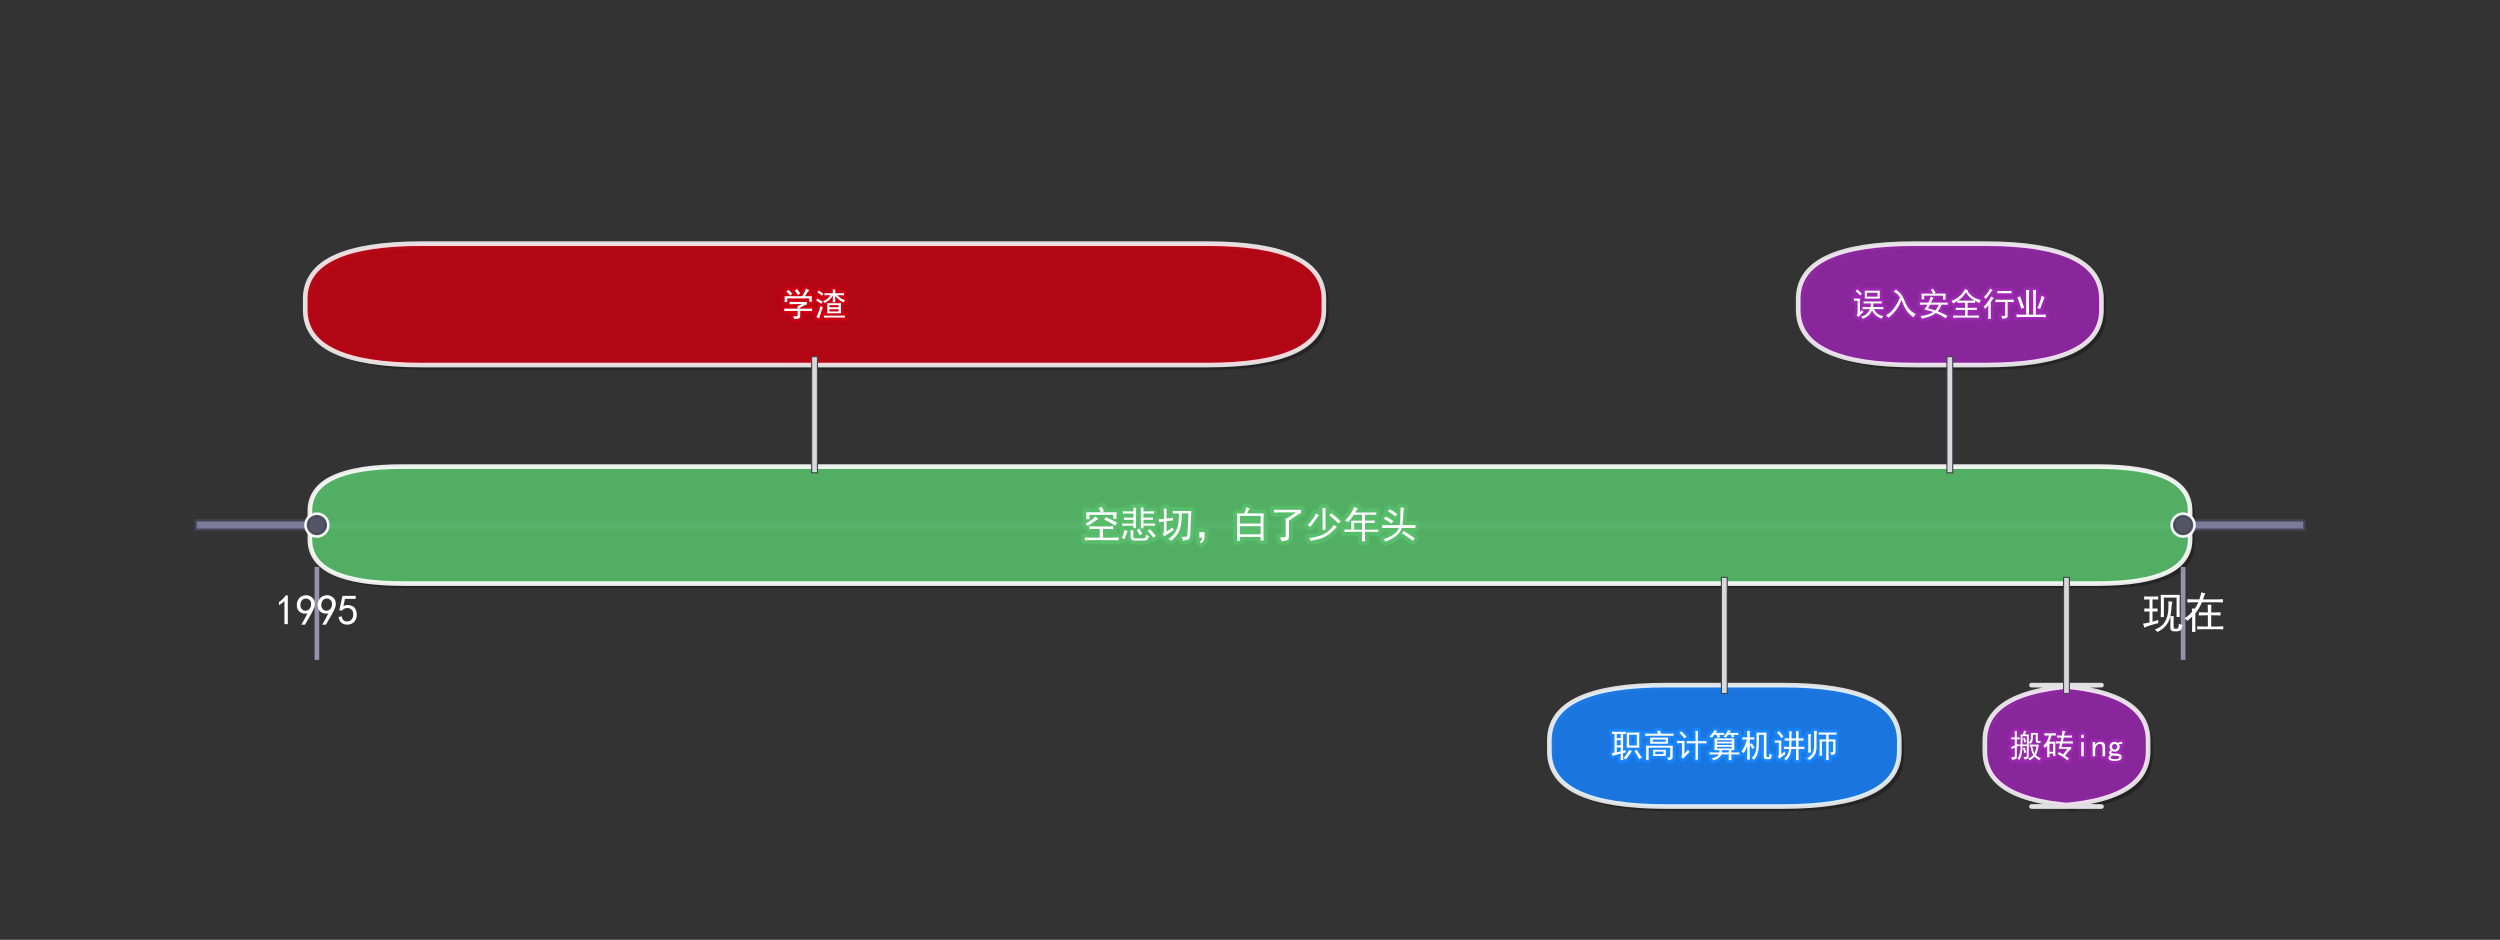 <?xml version="1.0" encoding="utf-8" standalone="no"?>
<!DOCTYPE svg PUBLIC "-//W3C//DTD SVG 1.1//EN"
  "http://www.w3.org/Graphics/SVG/1.1/DTD/svg11.dtd">
<svg xmlns:xlink="http://www.w3.org/1999/xlink" width="1076.4pt" height="404.64pt" viewBox="0 0 1076.4 404.64" xmlns="http://www.w3.org/2000/svg" version="1.1">
 <rect x="0" y="0" width="1076.4" height="404.64" fill="#333333" stroke="none"/>
 <defs>
  <style type="text/css">*{stroke-linejoin: round; stroke-linecap: butt}</style>
 </defs>
 <g id="figure_1">
  <g id="patch_1">
   <path d="M 0 404.64 
L 1076.4 404.64 
L 1076.4 0 
L 0 0 
L 0 404.64 
z
" style="fill: none; opacity: 0"/>
  </g>
  <g id="axes_1">
   <path d="M 86.22 226.08 
L 990.18 226.08 
" clip-path="url(#p061e5b706e)" style="fill: none; stroke: #444455; stroke-width: 5; stroke-linecap: square"/>
   <path d="M 86.22 226.08 
L 990.18 226.08 
" clip-path="url(#p061e5b706e)" style="fill: none; stroke: #8888aa; stroke-opacity: 0.8; stroke-width: 3; stroke-linecap: square"/>
   <g id="patch_2">
    <path d="M 175.603 253.266 
L 904.797 253.266 
Q 944.973 253.266 944.973 234.258 
L 944.973 221.902 
Q 944.973 202.894 904.797 202.894 
L 175.603 202.894 
Q 135.427 202.894 135.427 221.902 
L 135.427 234.258 
Q 135.427 253.266 175.603 253.266 
z
" clip-path="url(#p061e5b706e)" style="opacity: 0.3"/>
    <path d="M 173.603 251.266 
L 902.797 251.266 
Q 942.973 251.266 942.973 232.258 
L 942.973 219.902 
Q 942.973 200.894 902.797 200.894 
L 173.603 200.894 
Q 133.427 200.894 133.427 219.902 
L 133.427 232.258 
Q 133.427 251.266 173.603 251.266 
z
" clip-path="url(#p061e5b706e)" style="fill: #57bd6a; opacity: 0.9; stroke: #ffffff; stroke-width: 2; stroke-linejoin: miter"/>
    <g id="patch_3">
     <path d="M 183.638 159.176 
L 521.786 159.176 
Q 572.006 159.176 572.006 135.416 
L 572.006 130.664 
Q 572.006 106.904 521.786 106.904 
L 183.638 106.904 
Q 133.418 106.904 133.418 130.664 
L 133.418 135.416 
Q 133.418 159.176 183.638 159.176 
z
" clip-path="url(#p061e5b706e)" style="opacity: 0.3"/>
     <path d="M 181.638 157.176 
L 519.786 157.176 
Q 570.006 157.176 570.006 133.416 
L 570.006 128.664 
Q 570.006 104.904 519.786 104.904 
L 181.638 104.904 
Q 131.418 104.904 131.418 128.664 
L 131.418 133.416 
Q 131.418 157.176 181.638 157.176 
z
" clip-path="url(#p061e5b706e)" style="fill: #cc0213; opacity: 0.85; stroke: #ffffff; stroke-width: 2; stroke-linejoin: miter"/>
     <g id="patch_4">
      <path d="M 719.318 349.256 
L 769.538 349.256 
Q 819.758 349.256 819.758 325.496 
L 819.758 320.744 
Q 819.758 296.984 769.538 296.984 
L 719.318 296.984 
Q 669.098 296.984 669.098 320.744 
L 669.098 325.496 
Q 669.098 349.256 719.318 349.256 
z
" clip-path="url(#p061e5b706e)" style="opacity: 0.3"/>
      <path d="M 717.318 347.256 
L 767.538 347.256 
Q 817.758 347.256 817.758 323.496 
L 817.758 318.744 
Q 817.758 294.984 767.538 294.984 
L 717.318 294.984 
Q 667.098 294.984 667.098 318.744 
L 667.098 323.496 
Q 667.098 347.256 717.318 347.256 
z
" clip-path="url(#p061e5b706e)" style="fill: #1985ff; opacity: 0.85; stroke: #ffffff; stroke-width: 2; stroke-linejoin: miter"/>
      <g id="patch_5">
       <path d="M 826.454 159.176 
L 856.586 159.176 
Q 906.806 159.176 906.806 135.416 
L 906.806 130.664 
Q 906.806 106.904 856.586 106.904 
L 826.454 106.904 
Q 776.234 106.904 776.234 130.664 
L 776.234 135.416 
Q 776.234 159.176 826.454 159.176 
z
" clip-path="url(#p061e5b706e)" style="opacity: 0.3"/>
       <path d="M 824.454 157.176 
L 854.586 157.176 
Q 904.806 157.176 904.806 133.416 
L 904.806 128.664 
Q 904.806 104.904 854.586 104.904 
L 824.454 104.904 
Q 774.234 104.904 774.234 128.664 
L 774.234 133.416 
Q 774.234 157.176 824.454 157.176 
z
" clip-path="url(#p061e5b706e)" style="fill: #9c27b0; opacity: 0.85; stroke: #ffffff; stroke-width: 2; stroke-linejoin: miter"/>
       <g id="patch_6">
        <path d="M 906.806 349.256 
L 876.674 349.256 
Q 926.894 349.256 926.894 325.496 
L 926.894 320.744 
Q 926.894 296.984 876.674 296.984 
L 906.806 296.984 
Q 856.586 296.984 856.586 320.744 
L 856.586 325.496 
Q 856.586 349.256 906.806 349.256 
z
" clip-path="url(#p061e5b706e)" style="opacity: 0.3"/>
        <path d="M 904.806 347.256 
L 874.674 347.256 
Q 924.894 347.256 924.894 323.496 
L 924.894 318.744 
Q 924.894 294.984 874.674 294.984 
L 904.806 294.984 
Q 854.586 294.984 854.586 318.744 
L 854.586 323.496 
Q 854.586 347.256 904.806 347.256 
z
" clip-path="url(#p061e5b706e)" style="fill: #9c27b0; opacity: 0.85; stroke: #ffffff; stroke-width: 2; stroke-linejoin: miter"/>
        <g id="line2d_1">
         <path d="M 136.44 245.088 
L 136.44 283.104 
" clip-path="url(#p061e5b706e)" style="fill: none; stroke: #aaaacc; stroke-opacity: 0.8; stroke-width: 2; stroke-linecap: square"/>
        </g>
        <g id="line2d_2">
         <path d="M 939.96 245.088 
L 939.96 283.104 
" clip-path="url(#p061e5b706e)" style="fill: none; stroke: #aaaacc; stroke-opacity: 0.8; stroke-width: 2; stroke-linecap: square"/>
        </g>
        <path d="M 350.712 202.32 
L 350.712 154.8 
" clip-path="url(#p061e5b706e)" style="fill: none; stroke: #444455; stroke-width: 3; stroke-linecap: square"/>
        <path d="M 350.712 202.32 
L 350.712 154.8 
" clip-path="url(#p061e5b706e)" style="fill: none; stroke: #ffffff; stroke-opacity: 0.8; stroke-width: 2; stroke-linecap: square"/>
        <path d="M 742.428 249.84 
L 742.428 297.36 
" clip-path="url(#p061e5b706e)" style="fill: none; stroke: #444455; stroke-width: 3; stroke-linecap: square"/>
        <path d="M 742.428 249.84 
L 742.428 297.36 
" clip-path="url(#p061e5b706e)" style="fill: none; stroke: #ffffff; stroke-opacity: 0.8; stroke-width: 2; stroke-linecap: square"/>
        <path d="M 839.52 202.32 
L 839.52 154.8 
" clip-path="url(#p061e5b706e)" style="fill: none; stroke: #444455; stroke-width: 3; stroke-linecap: square"/>
        <path d="M 839.52 202.32 
L 839.52 154.8 
" clip-path="url(#p061e5b706e)" style="fill: none; stroke: #ffffff; stroke-opacity: 0.8; stroke-width: 2; stroke-linecap: square"/>
        <path d="M 889.74 249.84 
L 889.74 297.36 
" clip-path="url(#p061e5b706e)" style="fill: none; stroke: #444455; stroke-width: 3; stroke-linecap: square"/>
        <path d="M 889.74 249.84 
L 889.74 297.36 
" clip-path="url(#p061e5b706e)" style="fill: none; stroke: #ffffff; stroke-opacity: 0.8; stroke-width: 2; stroke-linecap: square"/>
        <g id="text_1">
         <!-- 1995 -->
         <g style="fill: #ffffff" transform="translate(118.44 269.159) scale(0.18 -0.18)">
          <defs>
           <path id="SimHei-31" d="M 1400 3600 
Q 1075 3275 575 2975 
L 575 3450 
Q 1200 3875 1600 4450 
L 1900 4450 
L 1900 150 
L 1400 150 
L 1400 3600 
z
" transform="scale(0.016)"/>
           <path id="SimHei-39" d="M 800 75 
Q 1350 1000 1700 1750 
Q 1075 1650 662 1912 
Q 250 2175 162 2625 
Q 75 3075 175 3437 
Q 275 3800 487 4037 
Q 700 4275 1000 4375 
Q 1300 4475 1537 4475 
Q 1775 4475 2025 4375 
Q 2275 4275 2475 4075 
Q 2675 3875 2750 3662 
Q 2825 3450 2825 3112 
Q 2825 2775 2575 2250 
Q 2325 1725 1350 75 
L 800 75 
z
M 662 2875 
Q 700 2550 937 2337 
Q 1175 2125 1450 2150 
Q 1725 2175 1887 2300 
Q 2050 2425 2200 2725 
Q 2300 3100 2250 3362 
Q 2200 3625 1987 3800 
Q 1775 3975 1525 3975 
Q 1375 4000 1137 3900 
Q 900 3800 762 3500 
Q 625 3200 662 2875 
z
" transform="scale(0.016)"/>
           <path id="SimHei-35" d="M 550 1325 
Q 725 650 1150 575 
Q 1575 500 1837 662 
Q 2100 825 2212 1087 
Q 2325 1350 2312 1675 
Q 2300 2000 2137 2225 
Q 1975 2450 1725 2525 
Q 1475 2600 1162 2525 
Q 850 2450 650 2175 
L 225 2225 
Q 275 2375 700 4375 
L 2675 4375 
L 2675 3925 
L 1075 3925 
Q 950 3250 825 2850 
Q 1200 3025 1525 3012 
Q 1850 3000 2150 2862 
Q 2450 2725 2587 2487 
Q 2725 2250 2787 2012 
Q 2850 1775 2837 1500 
Q 2825 1225 2725 937 
Q 2625 650 2425 462 
Q 2225 275 1937 162 
Q 1650 50 1275 75 
Q 900 100 562 350 
Q 225 600 100 1200 
L 550 1325 
z
" transform="scale(0.016)"/>
          </defs>
          <use xlink:href="#SimHei-31"/>
          <use xlink:href="#SimHei-39" x="50"/>
          <use xlink:href="#SimHei-39" x="100"/>
          <use xlink:href="#SimHei-35" x="150"/>
         </g>
        </g>
        <g id="text_2">
         <!-- 现在 -->
         <g style="fill: #ffffff" transform="translate(921.96 270.178) scale(0.18 -0.18)">
          <defs>
           <path id="SimHei-73b0" d="M 4650 3850 
Q 4550 3575 4512 2975 
Q 4475 2375 4350 1700 
L 4850 1700 
Q 4825 1450 4825 1025 
L 4825 225 
Q 4825 -150 4962 -175 
Q 5100 -200 5275 -187 
Q 5450 -175 5525 -12 
Q 5600 150 5625 575 
Q 5875 425 6175 375 
Q 6050 -150 5925 -337 
Q 5800 -525 5400 -575 
L 4900 -575 
Q 4350 -575 4350 -100 
L 4350 1650 
Q 4125 850 3700 312 
Q 3275 -225 2425 -675 
Q 2300 -475 2000 -325 
Q 2800 0 3175 387 
Q 3550 775 3775 1375 
Q 4000 1975 4037 2625 
Q 4075 3275 4050 3925 
Q 4375 3875 4650 3850 
z
M 1850 4625 
Q 2125 4625 2525 4650 
L 2525 4175 
Q 2125 4200 1675 4200 
L 1675 2825 
Q 2025 2825 2425 2850 
L 2425 2375 
Q 2025 2400 1675 2400 
L 1675 875 
Q 2100 975 2550 1125 
Q 2525 850 2525 650 
Q 1700 450 1200 275 
Q 700 100 450 -25 
Q 375 325 250 575 
Q 650 625 1225 750 
L 1225 2400 
Q 825 2400 450 2375 
L 450 2850 
Q 825 2825 1225 2825 
L 1225 4200 
Q 775 4200 425 4175 
L 425 4650 
Q 725 4625 1000 4625 
L 1850 4625 
z
M 5750 4875 
Q 5725 4475 5725 4075 
L 5725 2400 
Q 5725 1925 5750 1575 
L 5275 1575 
L 5275 4475 
L 3375 4475 
L 3375 1550 
L 2900 1550 
Q 2925 1975 2925 2500 
L 2925 3875 
Q 2925 4425 2900 4875 
L 5750 4875 
z
" transform="scale(0.016)"/>
           <path id="SimHei-5728" d="M 2425 4200 
Q 2525 4525 2600 4762 
Q 2675 5000 2700 5250 
Q 3050 5175 3325 5100 
Q 3200 4850 3150 4712 
Q 3100 4575 2975 4200 
L 5000 4200 
Q 5525 4200 5950 4225 
L 5950 3750 
Q 5525 3775 5000 3775 
L 2825 3775 
Q 2675 3425 2437 3000 
Q 2200 2575 1825 2075 
L 1825 325 
Q 1825 -175 1850 -650 
L 1325 -650 
Q 1350 -175 1350 325 
L 1350 1625 
Q 950 1250 625 1000 
Q 450 1225 200 1375 
Q 500 1550 800 1800 
Q 1100 2050 1350 2375 
Q 1350 2600 1325 2825 
L 1725 2825 
Q 1900 3025 2037 3275 
Q 2175 3525 2275 3775 
L 1675 3775 
Q 1075 3775 625 3750 
L 625 4225 
Q 1100 4200 1675 4200 
L 2425 4200 
z
M 3700 2250 
L 3700 2600 
Q 3700 3100 3675 3400 
L 4225 3400 
Q 4200 3100 4200 2600 
L 4200 2250 
L 4775 2250 
Q 5225 2250 5600 2275 
L 5600 1800 
Q 5225 1825 4775 1825 
L 4200 1825 
L 4200 150 
L 5150 150 
Q 5625 150 6000 175 
L 6000 -275 
Q 5625 -250 5150 -250 
L 3125 -250 
Q 2475 -250 2100 -275 
L 2100 175 
Q 2475 150 3125 150 
L 3700 150 
L 3700 1825 
L 3225 1825 
Q 2775 1825 2350 1800 
L 2350 2275 
Q 2775 2250 3225 2250 
L 3700 2250 
z
" transform="scale(0.016)"/>
          </defs>
          <use xlink:href="#SimHei-73b0"/>
          <use xlink:href="#SimHei-5728" x="100"/>
         </g>
        </g>
        <g id="text_3">
         <path d="M 476.262 226.674 
Q 477.95 226.674 479.262 226.549 
L 479.262 227.861 
Q 478.012 227.736 476.262 227.736 
L 474.887 227.736 
L 474.887 231.486 
L 478.7 231.486 
Q 480.512 231.486 481.637 231.361 
L 481.637 232.674 
Q 480.575 232.549 478.825 232.549 
L 470.575 232.549 
Q 468.137 232.549 467.075 232.674 
L 467.075 231.361 
Q 468.262 231.486 470.7 231.486 
L 473.512 231.486 
L 473.512 227.736 
L 471.95 227.736 
Q 470.262 227.736 469.012 227.861 
L 469.012 226.549 
Q 470.2 226.674 472.137 226.674 
L 476.262 226.674 
z
M 479.325 223.361 
L 479.325 221.674 
L 469.075 221.674 
L 469.075 223.549 
L 467.7 223.549 
Q 467.762 222.924 467.762 222.111 
Q 467.762 221.236 467.7 220.549 
L 473.95 220.549 
Q 473.575 219.674 473.075 218.799 
Q 473.7 218.486 474.45 218.236 
Q 474.95 219.361 475.325 220.174 
Q 474.7 220.361 474.137 220.549 
L 480.762 220.549 
Q 480.7 221.111 480.7 222.049 
Q 480.7 222.924 480.762 223.361 
L 479.325 223.361 
z
M 476.137 222.674 
Q 476.887 222.986 478.105 223.549 
Q 479.325 224.111 481.012 225.111 
Q 480.387 225.799 480.137 226.299 
Q 478.95 225.549 477.825 224.924 
Q 476.7 224.299 475.387 223.674 
Q 475.7 223.299 476.137 222.674 
z
M 472.95 223.424 
Q 472.262 223.736 471.043 224.644 
Q 469.825 225.549 468.262 226.486 
Q 467.887 225.924 467.325 225.361 
Q 468.512 224.861 469.637 224.081 
Q 470.762 223.299 471.575 222.361 
Q 472.2 222.924 472.95 223.424 
z
M 492.387 218.486 
Q 492.325 219.174 492.325 220.174 
L 495.075 220.174 
Q 495.95 220.174 496.95 220.111 
L 496.95 221.174 
Q 495.887 221.111 495.075 221.111 
L 492.325 221.111 
L 492.325 222.861 
L 494.575 222.861 
Q 495.45 222.861 496.387 222.799 
L 496.387 223.861 
Q 495.325 223.799 494.575 223.799 
L 492.325 223.799 
L 492.325 225.424 
L 495.45 225.424 
Q 496.325 225.424 497.262 225.361 
L 497.262 226.424 
Q 496.262 226.361 495.45 226.361 
L 492.325 226.361 
L 492.325 227.486 
L 491.2 227.486 
L 491.2 220.736 
Q 491.2 219.486 491.137 218.486 
L 492.387 218.486 
z
M 489.2 218.611 
Q 489.137 219.299 489.137 220.299 
L 489.137 227.424 
L 488.012 227.424 
L 488.012 226.361 
L 485.45 226.361 
Q 484.325 226.361 483.2 226.424 
L 483.2 225.361 
Q 484.512 225.424 485.45 225.424 
L 488.012 225.424 
L 488.012 223.799 
L 485.825 223.799 
Q 485.012 223.799 483.95 223.861 
L 483.95 222.799 
Q 485.075 222.861 485.825 222.861 
L 488.012 222.861 
L 488.012 221.111 
L 485.2 221.111 
Q 484.325 221.111 483.45 221.174 
L 483.45 220.111 
Q 484.325 220.174 485.137 220.174 
L 488.012 220.174 
Q 488.012 219.424 487.95 218.611 
L 489.2 218.611 
z
M 488.012 228.299 
Q 487.95 228.986 487.95 229.611 
L 487.95 230.861 
Q 487.95 231.736 488.887 231.799 
L 492.325 231.799 
Q 492.825 231.799 493.043 231.516 
Q 493.262 231.236 493.45 230.174 
Q 494.012 230.674 494.825 230.799 
Q 494.262 232.236 493.825 232.486 
Q 493.387 232.736 492.45 232.736 
L 488.512 232.736 
Q 486.762 232.736 486.762 231.111 
L 486.762 229.611 
Q 486.762 228.924 486.7 228.299 
L 488.012 228.299 
z
M 495.075 227.799 
Q 496.7 229.549 497.637 230.736 
Q 497.075 231.111 496.575 231.549 
Q 495.2 229.611 494.137 228.611 
Q 494.637 228.236 495.075 227.799 
z
M 485.512 228.611 
Q 485.325 228.986 484.95 230.019 
Q 484.575 231.049 484.2 232.111 
Q 483.7 231.861 483.012 231.674 
Q 483.7 230.299 484.2 228.174 
Q 485.012 228.549 485.512 228.611 
z
M 490.512 227.486 
Q 491.262 228.799 491.825 229.799 
Q 491.325 230.049 490.637 230.486 
Q 490.262 229.424 489.45 228.174 
Q 490.012 227.924 490.512 227.486 
z
M 508.7 231.174 
Q 510.387 231.174 510.793 231.019 
Q 511.2 230.861 511.262 230.174 
L 511.7 221.049 
L 508.825 221.049 
Q 508.887 224.299 508.387 226.519 
Q 507.887 228.736 506.95 230.049 
Q 506.012 231.361 504.262 232.924 
Q 503.887 232.424 502.95 232.111 
Q 504.575 230.986 505.543 229.799 
Q 506.512 228.611 507.075 226.674 
Q 507.637 224.736 507.575 221.049 
Q 506.2 221.049 504.95 221.111 
L 504.95 219.986 
Q 506.137 220.049 507.262 220.049 
L 512.95 220.049 
Q 512.888 220.986 512.825 222.236 
L 512.45 230.674 
Q 512.263 232.111 511.48 232.329 
Q 510.7 232.549 509.325 232.799 
Q 509.2 231.986 508.7 231.174 
z
M 501.137 220.799 
Q 501.137 219.924 501.075 218.986 
L 502.325 218.986 
Q 502.262 219.924 502.262 220.736 
L 502.262 223.299 
Q 503.575 223.111 504.95 222.924 
Q 505.012 223.611 505.075 224.049 
Q 504.012 224.174 502.262 224.361 
L 502.262 228.861 
Q 504.012 227.799 504.825 227.111 
Q 505.012 227.611 505.387 228.236 
Q 504.012 229.049 501.262 230.986 
Q 500.887 230.236 500.512 229.861 
Q 501.137 229.361 501.137 228.674 
L 501.137 224.549 
Q 499.887 224.674 499.012 224.799 
Q 498.95 224.049 498.887 223.611 
Q 499.825 223.549 501.137 223.424 
L 501.137 220.799 
z
M 516.388 229.111 
L 518.638 229.111 
L 518.638 231.611 
Q 518.45 233.174 517.075 233.924 
L 516.45 233.361 
Q 517.575 232.736 517.575 231.486 
L 516.388 231.486 
L 516.388 229.111 
z
M 538.138 219.049 
Q 537.825 219.361 537.513 219.894 
Q 537.2 220.424 536.888 221.049 
L 544.075 221.049 
Q 544.013 222.299 544.013 224.111 
L 544.013 229.674 
Q 544.013 231.049 544.075 232.736 
L 542.763 232.736 
L 542.763 231.174 
L 533.888 231.174 
L 533.888 232.861 
L 532.575 232.861 
Q 532.638 230.986 532.638 229.736 
L 532.638 224.111 
Q 532.638 222.424 532.575 221.049 
L 535.7 221.049 
Q 536.325 219.674 536.638 218.361 
Q 537.325 218.736 538.138 219.049 
z
M 542.763 230.049 
L 542.763 226.549 
L 533.888 226.549 
L 533.888 230.049 
L 542.763 230.049 
z
M 542.763 225.424 
L 542.763 222.111 
L 533.888 222.111 
L 533.888 225.424 
L 542.763 225.424 
z
M 560.2 219.486 
L 560.2 220.861 
Q 559.513 221.111 557.638 222.361 
Q 555.763 223.611 554.95 224.236 
L 554.95 231.361 
Q 554.888 232.424 553.855 232.704 
Q 552.825 232.986 551.763 233.111 
Q 551.45 231.799 551.138 231.361 
Q 552.7 231.424 553.138 231.331 
Q 553.575 231.236 553.575 230.486 
L 553.575 225.486 
Q 553.575 224.049 553.388 223.486 
Q 554.45 223.049 558.013 220.611 
L 551.388 220.611 
Q 549.888 220.674 548.513 220.674 
L 548.513 219.424 
Q 549.888 219.486 550.763 219.486 
L 560.2 219.486 
z
M 575.638 226.799 
Q 574.138 228.424 572.825 229.549 
Q 571.513 230.674 569.543 231.516 
Q 567.575 232.361 564.263 232.861 
Q 564.075 232.049 563.45 231.611 
Q 565.263 231.549 567.763 230.831 
Q 570.263 230.111 571.95 228.644 
Q 573.638 227.174 574.325 225.924 
Q 574.825 226.486 575.638 226.799 
z
M 570.763 218.674 
Q 570.7 219.611 570.7 221.111 
L 570.7 225.486 
Q 570.7 226.611 570.763 228.111 
L 569.388 228.111 
Q 569.45 226.611 569.45 225.486 
L 569.45 221.111 
Q 569.45 219.674 569.325 218.674 
L 570.763 218.674 
z
M 567.888 221.799 
Q 567.45 222.361 566.48 223.706 
Q 565.513 225.049 564.138 226.924 
Q 563.7 226.424 563.013 226.111 
Q 564.513 224.549 565.388 223.206 
Q 566.263 221.861 566.575 221.049 
Q 567.263 221.549 567.888 221.799 
z
M 573.2 220.924 
Q 575.95 223.111 577.263 224.486 
Q 576.638 224.861 576.2 225.424 
Q 575.2 224.111 572.325 221.861 
Q 572.95 221.424 573.2 220.924 
z
M 579.075 224.174 
Q 580.45 222.861 581.638 220.986 
Q 582.825 219.111 582.95 218.299 
Q 583.888 218.674 584.7 218.861 
Q 584.138 219.424 583.45 220.674 
L 589.763 220.674 
Q 591.138 220.674 592.575 220.611 
L 592.575 221.674 
Q 591.263 221.611 589.763 221.611 
L 587.7 221.611 
L 587.7 224.174 
Q 590.075 224.174 591.888 224.111 
L 591.888 225.174 
Q 590.013 225.111 587.7 225.111 
L 587.7 228.049 
L 590.888 228.049 
Q 592.263 228.049 593.45 227.986 
L 593.45 229.049 
Q 592.325 228.986 590.888 228.986 
L 587.7 228.986 
L 587.7 230.424 
Q 587.7 231.861 587.763 233.049 
L 586.388 233.049 
Q 586.45 231.861 586.45 230.549 
L 586.45 228.986 
L 582.2 228.986 
Q 580.45 228.986 578.888 229.049 
L 578.888 227.986 
Q 580.388 228.049 581.825 228.049 
Q 581.825 225.611 581.763 224.174 
L 586.45 224.174 
L 586.45 221.611 
L 582.888 221.611 
Q 581.575 223.611 580.513 224.861 
Q 579.825 224.299 579.075 224.174 
z
M 586.45 228.049 
L 586.45 225.111 
L 583.013 225.111 
L 583.013 228.049 
L 586.45 228.049 
z
M 604.638 218.736 
Q 604.2 219.611 604.2 221.236 
Q 604.2 222.799 603.888 226.111 
L 606.763 226.111 
Q 607.95 226.111 609.45 226.049 
L 609.45 227.361 
Q 607.95 227.299 606.888 227.299 
L 603.638 227.299 
Q 602.95 229.049 601.888 230.049 
Q 600.825 231.049 599.605 231.766 
Q 598.388 232.486 596.575 233.236 
Q 596.263 232.611 595.45 232.111 
Q 597.013 231.924 599.325 230.549 
Q 601.638 229.174 602.325 227.299 
L 597.763 227.299 
Q 596.513 227.299 595.138 227.361 
L 595.138 226.049 
Q 596.513 226.111 597.388 226.111 
L 602.7 226.111 
Q 602.825 225.049 602.918 223.361 
Q 603.013 221.674 603.013 218.486 
Q 603.7 218.611 604.638 218.736 
z
M 604.325 228.611 
Q 605.45 229.236 606.638 230.049 
Q 607.825 230.861 609.2 231.799 
Q 608.763 232.111 608.325 232.861 
Q 607.2 232.049 606.075 231.206 
Q 604.95 230.361 603.575 229.611 
Q 603.888 229.236 604.325 228.611 
z
M 596.638 222.361 
Q 598.825 223.549 600.013 224.361 
Q 599.45 224.861 599.075 225.486 
Q 598.513 224.861 595.825 223.361 
Q 596.325 222.861 596.638 222.361 
z
M 598.325 219.236 
Q 600.138 220.299 601.7 221.361 
Q 601.2 221.736 600.825 222.424 
Q 599.575 221.361 597.575 220.174 
Q 598.013 219.736 598.325 219.236 
z
" style="fill: #ffffff; stroke: #57bd6a; stroke-width: 3.5"/>
         <path d="M 476.262 226.674 
Q 477.95 226.674 479.262 226.549 
L 479.262 227.861 
Q 478.012 227.736 476.262 227.736 
L 474.887 227.736 
L 474.887 231.486 
L 478.7 231.486 
Q 480.512 231.486 481.637 231.361 
L 481.637 232.674 
Q 480.575 232.549 478.825 232.549 
L 470.575 232.549 
Q 468.137 232.549 467.075 232.674 
L 467.075 231.361 
Q 468.262 231.486 470.7 231.486 
L 473.512 231.486 
L 473.512 227.736 
L 471.95 227.736 
Q 470.262 227.736 469.012 227.861 
L 469.012 226.549 
Q 470.2 226.674 472.137 226.674 
L 476.262 226.674 
z
M 479.325 223.361 
L 479.325 221.674 
L 469.075 221.674 
L 469.075 223.549 
L 467.7 223.549 
Q 467.762 222.924 467.762 222.111 
Q 467.762 221.236 467.7 220.549 
L 473.95 220.549 
Q 473.575 219.674 473.075 218.799 
Q 473.7 218.486 474.45 218.236 
Q 474.95 219.361 475.325 220.174 
Q 474.7 220.361 474.137 220.549 
L 480.762 220.549 
Q 480.7 221.111 480.7 222.049 
Q 480.7 222.924 480.762 223.361 
L 479.325 223.361 
z
M 476.137 222.674 
Q 476.887 222.986 478.105 223.549 
Q 479.325 224.111 481.012 225.111 
Q 480.387 225.799 480.137 226.299 
Q 478.95 225.549 477.825 224.924 
Q 476.7 224.299 475.387 223.674 
Q 475.7 223.299 476.137 222.674 
z
M 472.95 223.424 
Q 472.262 223.736 471.043 224.644 
Q 469.825 225.549 468.262 226.486 
Q 467.887 225.924 467.325 225.361 
Q 468.512 224.861 469.637 224.081 
Q 470.762 223.299 471.575 222.361 
Q 472.2 222.924 472.95 223.424 
z
M 492.387 218.486 
Q 492.325 219.174 492.325 220.174 
L 495.075 220.174 
Q 495.95 220.174 496.95 220.111 
L 496.95 221.174 
Q 495.887 221.111 495.075 221.111 
L 492.325 221.111 
L 492.325 222.861 
L 494.575 222.861 
Q 495.45 222.861 496.387 222.799 
L 496.387 223.861 
Q 495.325 223.799 494.575 223.799 
L 492.325 223.799 
L 492.325 225.424 
L 495.45 225.424 
Q 496.325 225.424 497.262 225.361 
L 497.262 226.424 
Q 496.262 226.361 495.45 226.361 
L 492.325 226.361 
L 492.325 227.486 
L 491.2 227.486 
L 491.2 220.736 
Q 491.2 219.486 491.137 218.486 
L 492.387 218.486 
z
M 489.2 218.611 
Q 489.137 219.299 489.137 220.299 
L 489.137 227.424 
L 488.012 227.424 
L 488.012 226.361 
L 485.45 226.361 
Q 484.325 226.361 483.2 226.424 
L 483.2 225.361 
Q 484.512 225.424 485.45 225.424 
L 488.012 225.424 
L 488.012 223.799 
L 485.825 223.799 
Q 485.012 223.799 483.95 223.861 
L 483.95 222.799 
Q 485.075 222.861 485.825 222.861 
L 488.012 222.861 
L 488.012 221.111 
L 485.2 221.111 
Q 484.325 221.111 483.45 221.174 
L 483.45 220.111 
Q 484.325 220.174 485.137 220.174 
L 488.012 220.174 
Q 488.012 219.424 487.95 218.611 
L 489.2 218.611 
z
M 488.012 228.299 
Q 487.95 228.986 487.95 229.611 
L 487.95 230.861 
Q 487.95 231.736 488.887 231.799 
L 492.325 231.799 
Q 492.825 231.799 493.043 231.516 
Q 493.262 231.236 493.45 230.174 
Q 494.012 230.674 494.825 230.799 
Q 494.262 232.236 493.825 232.486 
Q 493.387 232.736 492.45 232.736 
L 488.512 232.736 
Q 486.762 232.736 486.762 231.111 
L 486.762 229.611 
Q 486.762 228.924 486.7 228.299 
L 488.012 228.299 
z
M 495.075 227.799 
Q 496.7 229.549 497.637 230.736 
Q 497.075 231.111 496.575 231.549 
Q 495.2 229.611 494.137 228.611 
Q 494.637 228.236 495.075 227.799 
z
M 485.512 228.611 
Q 485.325 228.986 484.95 230.019 
Q 484.575 231.049 484.2 232.111 
Q 483.7 231.861 483.012 231.674 
Q 483.7 230.299 484.2 228.174 
Q 485.012 228.549 485.512 228.611 
z
M 490.512 227.486 
Q 491.262 228.799 491.825 229.799 
Q 491.325 230.049 490.637 230.486 
Q 490.262 229.424 489.45 228.174 
Q 490.012 227.924 490.512 227.486 
z
M 508.7 231.174 
Q 510.387 231.174 510.793 231.019 
Q 511.2 230.861 511.262 230.174 
L 511.7 221.049 
L 508.825 221.049 
Q 508.887 224.299 508.387 226.519 
Q 507.887 228.736 506.95 230.049 
Q 506.012 231.361 504.262 232.924 
Q 503.887 232.424 502.95 232.111 
Q 504.575 230.986 505.543 229.799 
Q 506.512 228.611 507.075 226.674 
Q 507.637 224.736 507.575 221.049 
Q 506.2 221.049 504.95 221.111 
L 504.95 219.986 
Q 506.137 220.049 507.262 220.049 
L 512.95 220.049 
Q 512.888 220.986 512.825 222.236 
L 512.45 230.674 
Q 512.263 232.111 511.48 232.329 
Q 510.7 232.549 509.325 232.799 
Q 509.2 231.986 508.7 231.174 
z
M 501.137 220.799 
Q 501.137 219.924 501.075 218.986 
L 502.325 218.986 
Q 502.262 219.924 502.262 220.736 
L 502.262 223.299 
Q 503.575 223.111 504.95 222.924 
Q 505.012 223.611 505.075 224.049 
Q 504.012 224.174 502.262 224.361 
L 502.262 228.861 
Q 504.012 227.799 504.825 227.111 
Q 505.012 227.611 505.387 228.236 
Q 504.012 229.049 501.262 230.986 
Q 500.887 230.236 500.512 229.861 
Q 501.137 229.361 501.137 228.674 
L 501.137 224.549 
Q 499.887 224.674 499.012 224.799 
Q 498.95 224.049 498.887 223.611 
Q 499.825 223.549 501.137 223.424 
L 501.137 220.799 
z
M 516.388 229.111 
L 518.638 229.111 
L 518.638 231.611 
Q 518.45 233.174 517.075 233.924 
L 516.45 233.361 
Q 517.575 232.736 517.575 231.486 
L 516.388 231.486 
L 516.388 229.111 
z
M 538.138 219.049 
Q 537.825 219.361 537.513 219.894 
Q 537.2 220.424 536.888 221.049 
L 544.075 221.049 
Q 544.013 222.299 544.013 224.111 
L 544.013 229.674 
Q 544.013 231.049 544.075 232.736 
L 542.763 232.736 
L 542.763 231.174 
L 533.888 231.174 
L 533.888 232.861 
L 532.575 232.861 
Q 532.638 230.986 532.638 229.736 
L 532.638 224.111 
Q 532.638 222.424 532.575 221.049 
L 535.7 221.049 
Q 536.325 219.674 536.638 218.361 
Q 537.325 218.736 538.138 219.049 
z
M 542.763 230.049 
L 542.763 226.549 
L 533.888 226.549 
L 533.888 230.049 
L 542.763 230.049 
z
M 542.763 225.424 
L 542.763 222.111 
L 533.888 222.111 
L 533.888 225.424 
L 542.763 225.424 
z
M 560.2 219.486 
L 560.2 220.861 
Q 559.513 221.111 557.638 222.361 
Q 555.763 223.611 554.95 224.236 
L 554.95 231.361 
Q 554.888 232.424 553.855 232.704 
Q 552.825 232.986 551.763 233.111 
Q 551.45 231.799 551.138 231.361 
Q 552.7 231.424 553.138 231.331 
Q 553.575 231.236 553.575 230.486 
L 553.575 225.486 
Q 553.575 224.049 553.388 223.486 
Q 554.45 223.049 558.013 220.611 
L 551.388 220.611 
Q 549.888 220.674 548.513 220.674 
L 548.513 219.424 
Q 549.888 219.486 550.763 219.486 
L 560.2 219.486 
z
M 575.638 226.799 
Q 574.138 228.424 572.825 229.549 
Q 571.513 230.674 569.543 231.516 
Q 567.575 232.361 564.263 232.861 
Q 564.075 232.049 563.45 231.611 
Q 565.263 231.549 567.763 230.831 
Q 570.263 230.111 571.95 228.644 
Q 573.638 227.174 574.325 225.924 
Q 574.825 226.486 575.638 226.799 
z
M 570.763 218.674 
Q 570.7 219.611 570.7 221.111 
L 570.7 225.486 
Q 570.7 226.611 570.763 228.111 
L 569.388 228.111 
Q 569.45 226.611 569.45 225.486 
L 569.45 221.111 
Q 569.45 219.674 569.325 218.674 
L 570.763 218.674 
z
M 567.888 221.799 
Q 567.45 222.361 566.48 223.706 
Q 565.513 225.049 564.138 226.924 
Q 563.7 226.424 563.013 226.111 
Q 564.513 224.549 565.388 223.206 
Q 566.263 221.861 566.575 221.049 
Q 567.263 221.549 567.888 221.799 
z
M 573.2 220.924 
Q 575.95 223.111 577.263 224.486 
Q 576.638 224.861 576.2 225.424 
Q 575.2 224.111 572.325 221.861 
Q 572.95 221.424 573.2 220.924 
z
M 579.075 224.174 
Q 580.45 222.861 581.638 220.986 
Q 582.825 219.111 582.95 218.299 
Q 583.888 218.674 584.7 218.861 
Q 584.138 219.424 583.45 220.674 
L 589.763 220.674 
Q 591.138 220.674 592.575 220.611 
L 592.575 221.674 
Q 591.263 221.611 589.763 221.611 
L 587.7 221.611 
L 587.7 224.174 
Q 590.075 224.174 591.888 224.111 
L 591.888 225.174 
Q 590.013 225.111 587.7 225.111 
L 587.7 228.049 
L 590.888 228.049 
Q 592.263 228.049 593.45 227.986 
L 593.45 229.049 
Q 592.325 228.986 590.888 228.986 
L 587.7 228.986 
L 587.7 230.424 
Q 587.7 231.861 587.763 233.049 
L 586.388 233.049 
Q 586.45 231.861 586.45 230.549 
L 586.45 228.986 
L 582.2 228.986 
Q 580.45 228.986 578.888 229.049 
L 578.888 227.986 
Q 580.388 228.049 581.825 228.049 
Q 581.825 225.611 581.763 224.174 
L 586.45 224.174 
L 586.45 221.611 
L 582.888 221.611 
Q 581.575 223.611 580.513 224.861 
Q 579.825 224.299 579.075 224.174 
z
M 586.45 228.049 
L 586.45 225.111 
L 583.013 225.111 
L 583.013 228.049 
L 586.45 228.049 
z
M 604.638 218.736 
Q 604.2 219.611 604.2 221.236 
Q 604.2 222.799 603.888 226.111 
L 606.763 226.111 
Q 607.95 226.111 609.45 226.049 
L 609.45 227.361 
Q 607.95 227.299 606.888 227.299 
L 603.638 227.299 
Q 602.95 229.049 601.888 230.049 
Q 600.825 231.049 599.605 231.766 
Q 598.388 232.486 596.575 233.236 
Q 596.263 232.611 595.45 232.111 
Q 597.013 231.924 599.325 230.549 
Q 601.638 229.174 602.325 227.299 
L 597.763 227.299 
Q 596.513 227.299 595.138 227.361 
L 595.138 226.049 
Q 596.513 226.111 597.388 226.111 
L 602.7 226.111 
Q 602.825 225.049 602.918 223.361 
Q 603.013 221.674 603.013 218.486 
Q 603.7 218.611 604.638 218.736 
z
M 604.325 228.611 
Q 605.45 229.236 606.638 230.049 
Q 607.825 230.861 609.2 231.799 
Q 608.763 232.111 608.325 232.861 
Q 607.2 232.049 606.075 231.206 
Q 604.95 230.361 603.575 229.611 
Q 603.888 229.236 604.325 228.611 
z
M 596.638 222.361 
Q 598.825 223.549 600.013 224.361 
Q 599.45 224.861 599.075 225.486 
Q 598.513 224.861 595.825 223.361 
Q 596.325 222.861 596.638 222.361 
z
M 598.325 219.236 
Q 600.138 220.299 601.7 221.361 
Q 601.2 221.736 600.825 222.424 
Q 599.575 221.361 597.575 220.174 
Q 598.013 219.736 598.325 219.236 
z
" style="fill: #ffffff"/>
        </g>
        <g id="text_4">
         <path d="M 347.376 130.001 
L 347.376 131.149 
Q 346.61 131.313 345.98 131.67 
Q 345.353 132.024 344.532 132.407 
L 344.532 132.899 
L 347.978 132.899 
Q 348.634 132.899 349.673 132.845 
L 349.673 133.938 
Q 348.579 133.884 347.978 133.884 
L 344.532 133.884 
L 344.532 136.126 
Q 344.532 136.892 343.931 137.082 
Q 343.329 137.274 341.962 137.384 
Q 341.798 136.782 341.415 136.181 
L 342.892 136.181 
Q 343.439 136.181 343.439 135.579 
L 343.439 133.884 
L 339.665 133.884 
Q 338.79 133.884 337.696 133.938 
L 337.696 132.845 
Q 338.845 132.899 339.61 132.899 
L 343.439 132.899 
Q 343.439 132.462 343.329 131.915 
L 345.298 130.931 
L 342.29 130.931 
Q 341.251 130.931 339.939 130.985 
L 339.939 129.946 
Q 341.142 130.001 342.235 130.001 
L 347.376 130.001 
z
M 348.415 124.97 
Q 347.321 126.228 346.556 127.54 
L 349.564 127.54 
Q 349.509 128.032 349.509 128.688 
Q 349.509 129.345 349.564 129.946 
L 348.415 129.946 
L 348.415 128.47 
L 338.954 128.47 
L 338.954 130.001 
L 337.806 130.001 
Q 337.86 129.345 337.86 128.688 
Q 337.86 128.032 337.806 127.54 
L 345.407 127.54 
Q 345.845 126.774 346.309 125.928 
Q 346.774 125.079 347.048 124.259 
Q 347.923 124.751 348.415 124.97 
z
M 343.165 124.423 
Q 344.204 125.735 344.532 126.337 
Q 344.04 126.72 343.493 127.048 
Q 343.056 126.173 342.181 125.079 
Q 342.728 124.696 343.165 124.423 
z
M 339.446 124.806 
Q 340.431 125.626 341.142 126.501 
Q 340.54 126.938 340.212 127.321 
Q 339.501 126.282 338.571 125.517 
Q 339.173 125.079 339.446 124.806 
z
M 362.087 130.548 
Q 362.032 131.149 362.032 132.024 
L 362.032 133.392 
Q 362.032 133.938 362.087 134.868 
L 356.126 134.868 
Q 356.181 134.102 356.181 133.556 
L 356.181 132.024 
Q 356.181 131.477 356.126 130.548 
L 362.087 130.548 
z
M 354.321 129.727 
Q 355.415 129.29 356.235 128.634 
Q 357.056 127.978 357.548 127.103 
L 356.454 127.103 
Q 355.853 127.103 354.978 127.157 
L 354.978 126.228 
Q 355.853 126.282 356.509 126.282 
L 358.587 126.282 
L 358.587 125.899 
Q 358.587 125.571 358.532 124.696 
L 359.681 124.696 
Q 359.626 125.407 359.626 125.845 
L 359.626 126.282 
L 362.032 126.282 
Q 362.689 126.282 363.399 126.173 
L 363.399 127.157 
Q 362.634 127.103 362.032 127.103 
L 360.501 127.103 
Q 360.993 127.704 361.949 128.36 
Q 362.907 129.017 363.946 129.29 
Q 363.235 129.782 363.126 130.274 
Q 362.032 129.727 361.129 128.962 
Q 360.228 128.196 359.626 127.376 
L 359.626 128.798 
Q 359.626 129.29 359.681 130.165 
L 358.532 130.165 
Q 358.587 129.345 358.587 128.852 
L 358.587 127.267 
Q 357.931 128.36 357.056 129.126 
Q 356.181 129.892 355.087 130.438 
Q 354.868 130.11 354.321 129.727 
z
M 354.759 135.852 
Q 355.634 135.907 356.29 135.907 
L 362.142 135.907 
Q 362.634 135.907 363.728 135.852 
L 363.728 136.782 
Q 362.634 136.727 362.142 136.727 
L 356.235 136.727 
Q 355.634 136.727 354.759 136.782 
L 354.759 135.852 
z
M 354.267 132.298 
Q 353.774 133.61 353.582 134.24 
Q 353.392 134.868 353.144 135.607 
Q 352.899 136.345 352.681 137.11 
Q 352.079 136.727 351.478 136.509 
Q 352.079 135.415 352.434 134.485 
Q 352.79 133.556 353.282 131.806 
Q 353.61 132.024 354.267 132.298 
z
M 361.048 134.102 
L 361.048 133.118 
L 357.11 133.118 
L 357.11 134.102 
L 361.048 134.102 
z
M 361.048 132.298 
L 361.048 131.368 
L 357.11 131.368 
L 357.11 132.298 
L 361.048 132.298 
z
M 353.61 130.821 
Q 353.228 130.438 351.423 129.399 
Q 351.642 129.017 351.97 128.524 
Q 353.556 129.454 354.267 129.946 
Q 353.884 130.329 353.61 130.821 
z
M 352.517 125.079 
Q 354.103 126.118 354.54 126.501 
Q 354.212 126.938 353.884 127.321 
Q 353.501 126.884 351.915 125.845 
Q 352.189 125.517 352.517 125.079 
z
" style="fill: #ffffff; stroke: #cc0213; stroke-width: 2.5"/>
         <path d="M 347.376 130.001 
L 347.376 131.149 
Q 346.61 131.313 345.98 131.67 
Q 345.353 132.024 344.532 132.407 
L 344.532 132.899 
L 347.978 132.899 
Q 348.634 132.899 349.673 132.845 
L 349.673 133.938 
Q 348.579 133.884 347.978 133.884 
L 344.532 133.884 
L 344.532 136.126 
Q 344.532 136.892 343.931 137.082 
Q 343.329 137.274 341.962 137.384 
Q 341.798 136.782 341.415 136.181 
L 342.892 136.181 
Q 343.439 136.181 343.439 135.579 
L 343.439 133.884 
L 339.665 133.884 
Q 338.79 133.884 337.696 133.938 
L 337.696 132.845 
Q 338.845 132.899 339.61 132.899 
L 343.439 132.899 
Q 343.439 132.462 343.329 131.915 
L 345.298 130.931 
L 342.29 130.931 
Q 341.251 130.931 339.939 130.985 
L 339.939 129.946 
Q 341.142 130.001 342.235 130.001 
L 347.376 130.001 
z
M 348.415 124.97 
Q 347.321 126.228 346.556 127.54 
L 349.564 127.54 
Q 349.509 128.032 349.509 128.688 
Q 349.509 129.345 349.564 129.946 
L 348.415 129.946 
L 348.415 128.47 
L 338.954 128.47 
L 338.954 130.001 
L 337.806 130.001 
Q 337.86 129.345 337.86 128.688 
Q 337.86 128.032 337.806 127.54 
L 345.407 127.54 
Q 345.845 126.774 346.309 125.928 
Q 346.774 125.079 347.048 124.259 
Q 347.923 124.751 348.415 124.97 
z
M 343.165 124.423 
Q 344.204 125.735 344.532 126.337 
Q 344.04 126.72 343.493 127.048 
Q 343.056 126.173 342.181 125.079 
Q 342.728 124.696 343.165 124.423 
z
M 339.446 124.806 
Q 340.431 125.626 341.142 126.501 
Q 340.54 126.938 340.212 127.321 
Q 339.501 126.282 338.571 125.517 
Q 339.173 125.079 339.446 124.806 
z
M 362.087 130.548 
Q 362.032 131.149 362.032 132.024 
L 362.032 133.392 
Q 362.032 133.938 362.087 134.868 
L 356.126 134.868 
Q 356.181 134.102 356.181 133.556 
L 356.181 132.024 
Q 356.181 131.477 356.126 130.548 
L 362.087 130.548 
z
M 354.321 129.727 
Q 355.415 129.29 356.235 128.634 
Q 357.056 127.978 357.548 127.103 
L 356.454 127.103 
Q 355.853 127.103 354.978 127.157 
L 354.978 126.228 
Q 355.853 126.282 356.509 126.282 
L 358.587 126.282 
L 358.587 125.899 
Q 358.587 125.571 358.532 124.696 
L 359.681 124.696 
Q 359.626 125.407 359.626 125.845 
L 359.626 126.282 
L 362.032 126.282 
Q 362.689 126.282 363.399 126.173 
L 363.399 127.157 
Q 362.634 127.103 362.032 127.103 
L 360.501 127.103 
Q 360.993 127.704 361.949 128.36 
Q 362.907 129.017 363.946 129.29 
Q 363.235 129.782 363.126 130.274 
Q 362.032 129.727 361.129 128.962 
Q 360.228 128.196 359.626 127.376 
L 359.626 128.798 
Q 359.626 129.29 359.681 130.165 
L 358.532 130.165 
Q 358.587 129.345 358.587 128.852 
L 358.587 127.267 
Q 357.931 128.36 357.056 129.126 
Q 356.181 129.892 355.087 130.438 
Q 354.868 130.11 354.321 129.727 
z
M 354.759 135.852 
Q 355.634 135.907 356.29 135.907 
L 362.142 135.907 
Q 362.634 135.907 363.728 135.852 
L 363.728 136.782 
Q 362.634 136.727 362.142 136.727 
L 356.235 136.727 
Q 355.634 136.727 354.759 136.782 
L 354.759 135.852 
z
M 354.267 132.298 
Q 353.774 133.61 353.582 134.24 
Q 353.392 134.868 353.144 135.607 
Q 352.899 136.345 352.681 137.11 
Q 352.079 136.727 351.478 136.509 
Q 352.079 135.415 352.434 134.485 
Q 352.79 133.556 353.282 131.806 
Q 353.61 132.024 354.267 132.298 
z
M 361.048 134.102 
L 361.048 133.118 
L 357.11 133.118 
L 357.11 134.102 
L 361.048 134.102 
z
M 361.048 132.298 
L 361.048 131.368 
L 357.11 131.368 
L 357.11 132.298 
L 361.048 132.298 
z
M 353.61 130.821 
Q 353.228 130.438 351.423 129.399 
Q 351.642 129.017 351.97 128.524 
Q 353.556 129.454 354.267 129.946 
Q 353.884 130.329 353.61 130.821 
z
M 352.517 125.079 
Q 354.103 126.118 354.54 126.501 
Q 354.212 126.938 353.884 127.321 
Q 353.501 126.884 351.915 125.845 
Q 352.189 125.517 352.517 125.079 
z
" style="fill: #ffffff"/>
        </g>
        <g id="text_5">
         <path d="M 699.99 323.991 
Q 699.389 324.1 698.842 324.21 
L 698.842 325.413 
Q 698.842 326.233 698.897 327.218 
L 697.748 327.218 
Q 697.803 326.233 697.803 325.413 
L 697.803 324.483 
Q 697.311 324.593 696.353 324.84 
Q 695.397 325.085 694.358 325.468 
Q 694.139 324.593 693.975 324.21 
Q 694.358 324.21 695.123 324.046 
L 695.123 316.007 
Q 694.631 316.007 694.084 316.061 
L 694.084 315.022 
Q 694.85 315.077 695.451 315.077 
L 698.514 315.077 
Q 699.17 315.077 699.99 315.022 
L 699.99 316.061 
Q 699.389 316.007 698.842 316.007 
L 698.842 323.28 
Q 699.444 323.171 699.936 323.007 
Q 699.936 323.772 699.99 323.991 
z
M 705.842 315.405 
Q 705.787 316.39 705.787 317.811 
L 705.787 319.78 
Q 705.787 320.983 705.842 321.913 
L 700.373 321.913 
Q 700.428 320.983 700.428 319.78 
L 700.428 317.921 
Q 700.428 316.39 700.373 315.405 
L 705.842 315.405 
z
M 704.748 320.983 
L 704.748 316.335 
L 701.412 316.335 
L 701.412 320.983 
L 704.748 320.983 
z
M 699.006 326.288 
Q 699.389 326.069 700.071 325.14 
Q 700.756 324.21 701.522 322.788 
Q 702.233 323.28 702.615 323.499 
Q 702.123 324.046 701.384 325.14 
Q 700.647 326.233 699.99 327.054 
Q 699.608 326.671 699.006 326.288 
z
M 704.694 322.788 
Q 705.131 323.499 705.759 324.429 
Q 706.389 325.358 706.881 326.233 
Q 706.115 326.616 705.787 326.89 
Q 705.459 326.179 704.775 325.03 
Q 704.092 323.882 703.709 323.39 
Q 703.928 323.225 704.694 322.788 
z
M 697.803 320.874 
L 697.803 318.741 
L 696.108 318.741 
L 696.108 320.874 
L 697.803 320.874 
z
M 696.108 323.882 
Q 697.092 323.718 697.803 323.554 
L 697.803 321.804 
L 696.108 321.804 
L 696.108 323.882 
z
M 697.803 317.811 
L 697.803 316.007 
L 696.108 316.007 
L 696.108 317.811 
L 697.803 317.811 
z
M 720.17 325.96 
Q 720.225 326.78 719.569 326.999 
Q 718.912 327.218 718.311 327.272 
Q 718.092 326.616 717.764 326.124 
Q 718.311 326.124 718.748 326.095 
Q 719.186 326.069 719.131 325.358 
L 719.131 321.913 
L 709.834 321.913 
L 709.834 327.163 
L 708.74 327.163 
Q 708.795 326.397 708.795 324.046 
Q 708.795 321.64 708.74 321.093 
L 720.225 321.093 
Q 720.17 321.858 720.17 322.788 
L 720.17 325.96 
z
M 718.201 317.593 
Q 718.147 318.304 718.147 318.96 
Q 718.147 319.561 718.201 320.218 
L 710.49 320.218 
Q 710.545 319.725 710.545 318.96 
Q 710.545 318.194 710.49 317.593 
L 718.201 317.593 
z
M 717.272 322.843 
Q 717.217 323.444 717.217 324.155 
Q 717.217 324.811 717.272 325.468 
L 711.694 325.468 
Q 711.803 324.811 711.803 324.155 
Q 711.803 323.444 711.694 322.843 
L 717.272 322.843 
z
M 708.358 315.843 
Q 709.069 315.897 709.889 315.897 
L 713.826 315.897 
Q 713.662 315.241 713.444 314.749 
Q 714.1 314.694 714.756 314.53 
Q 714.865 315.077 715.139 315.897 
L 718.912 315.897 
Q 719.678 315.897 720.498 315.843 
L 720.498 316.827 
Q 719.678 316.772 718.475 316.772 
L 709.944 316.772 
Q 709.069 316.772 708.358 316.827 
L 708.358 315.843 
z
M 717.162 319.397 
L 717.162 318.413 
L 711.584 318.413 
L 711.584 319.397 
L 717.162 319.397 
z
M 716.233 324.702 
L 716.233 323.608 
L 712.678 323.608 
L 712.678 324.702 
L 716.233 324.702 
z
M 730.014 319.124 
L 730.014 316.39 
Q 730.014 315.296 729.959 314.694 
L 731.108 314.694 
Q 731.053 315.405 731.053 315.952 
L 731.053 319.124 
L 733.295 319.124 
Q 733.951 319.124 734.717 319.069 
L 734.717 320.108 
Q 733.897 320.054 733.35 320.054 
L 731.053 320.054 
L 731.053 325.522 
Q 731.053 326.179 731.108 327.108 
L 729.959 327.108 
Q 730.014 326.179 730.014 325.577 
L 730.014 320.054 
L 727.881 320.054 
Q 727.061 320.054 726.24 320.108 
L 726.24 319.069 
Q 727.061 319.124 727.772 319.124 
L 730.014 319.124 
z
M 725.311 319.015 
Q 725.256 320.054 725.256 321.202 
L 725.256 324.538 
Q 726.186 323.608 726.733 322.843 
Q 727.061 323.28 727.498 323.718 
L 725.967 325.249 
Q 725.256 325.96 724.6 326.671 
Q 724.217 326.179 723.889 325.796 
Q 724.272 325.358 724.217 324.483 
L 724.217 319.944 
Q 722.74 319.944 722.03 319.999 
L 722.03 318.96 
Q 722.905 319.015 723.233 319.015 
L 725.311 319.015 
z
M 723.944 314.858 
Q 724.655 315.569 726.186 317.155 
Q 725.694 317.593 725.256 317.975 
Q 724.545 316.936 723.123 315.515 
Q 723.506 315.241 723.944 314.858 
z
M 746.748 317.921 
Q 746.694 318.905 746.694 320.436 
Q 746.694 321.968 746.748 323.007 
L 745.436 323.007 
L 745.436 323.991 
L 746.912 323.991 
Q 747.787 323.991 748.881 323.936 
L 748.881 324.866 
Q 747.787 324.811 746.912 324.811 
L 745.436 324.811 
Q 745.436 326.069 745.49 327.272 
L 744.287 327.272 
Q 744.342 326.069 744.342 324.811 
L 741.225 324.811 
Q 740.842 325.686 740.076 326.288 
Q 739.311 326.89 737.78 327.382 
Q 737.451 326.835 736.959 326.452 
Q 738.162 326.233 738.928 325.824 
Q 739.694 325.413 740.076 324.811 
L 738.108 324.811 
Q 737.178 324.811 736.084 324.866 
L 736.084 323.936 
Q 737.233 323.991 738.108 323.991 
L 740.24 323.991 
Q 740.35 323.554 740.35 323.007 
L 738.162 323.007 
Q 738.217 322.022 738.217 320.491 
Q 738.217 318.905 738.162 317.921 
L 746.748 317.921 
z
M 739.42 314.749 
Q 738.983 315.186 738.655 315.569 
L 740.733 315.569 
Q 741.444 315.569 742.373 315.515 
L 742.373 316.444 
Q 741.444 316.39 740.24 316.39 
Q 740.35 316.772 740.569 317.429 
Q 739.967 317.483 739.42 317.702 
Q 739.256 316.991 739.092 316.39 
L 738.053 316.39 
Q 737.78 316.882 737.123 317.647 
Q 736.576 317.319 735.975 317.155 
Q 736.522 316.663 737.095 315.98 
Q 737.67 315.296 738.217 314.311 
Q 738.709 314.585 739.42 314.749 
z
M 745.326 314.749 
Q 744.889 315.077 744.561 315.569 
L 746.858 315.569 
Q 747.459 315.569 748.444 315.515 
L 748.444 316.444 
Q 747.569 316.39 746.311 316.39 
L 746.748 317.265 
Q 746.201 317.319 745.6 317.538 
Q 745.436 316.936 745.272 316.39 
L 743.959 316.39 
Q 743.522 317.1 743.139 317.647 
Q 742.537 317.265 742.045 317.155 
Q 742.701 316.499 743.194 315.816 
Q 743.686 315.132 743.959 314.366 
Q 744.561 314.585 745.326 314.749 
z
M 745.6 322.241 
L 745.6 321.53 
L 739.311 321.53 
L 739.311 322.241 
L 745.6 322.241 
z
M 745.6 320.765 
L 745.6 320.108 
L 739.311 320.108 
L 739.311 320.765 
L 745.6 320.765 
z
M 745.6 319.343 
L 745.6 318.686 
L 739.311 318.686 
L 739.311 319.343 
L 745.6 319.343 
z
M 744.342 323.991 
L 744.342 323.007 
L 741.389 323.007 
Q 741.389 323.554 741.334 323.991 
L 744.342 323.991 
z
M 760.584 315.46 
Q 760.53 316.991 760.53 318.085 
L 760.53 325.194 
Q 760.53 325.905 760.858 325.96 
Q 761.186 326.015 761.405 325.986 
Q 761.623 325.96 761.704 325.605 
Q 761.787 325.249 761.787 324.538 
Q 762.28 324.811 762.936 324.975 
Q 762.717 326.124 762.498 326.507 
Q 762.28 326.89 761.787 326.89 
L 760.639 326.89 
Q 759.983 326.89 759.681 326.588 
Q 759.381 326.288 759.436 325.358 
L 759.436 316.39 
L 757.358 316.39 
Q 757.358 319.507 757.275 321.23 
Q 757.194 322.952 756.782 324.348 
Q 756.373 325.741 755.17 327.163 
Q 754.897 326.835 754.186 326.288 
Q 754.951 325.686 755.415 324.811 
Q 755.881 323.936 756.045 323.007 
Q 756.209 322.077 756.264 321.038 
Q 756.319 319.999 756.319 318.413 
Q 756.319 316.772 756.264 315.46 
L 760.584 315.46 
z
M 754.131 319.944 
Q 755.006 321.147 755.444 321.804 
Q 755.061 322.132 754.514 322.515 
Q 754.186 321.804 753.365 320.6 
L 753.365 324.593 
Q 753.365 325.686 753.42 327.054 
L 752.217 327.054 
Q 752.272 325.686 752.272 324.593 
L 752.272 321.093 
Q 751.998 321.913 751.67 322.652 
Q 751.342 323.39 750.74 324.319 
Q 750.248 323.772 749.865 323.444 
Q 750.303 322.952 751.014 321.53 
Q 751.725 320.108 752.108 318.358 
L 751.78 318.358 
Q 751.014 318.358 750.248 318.468 
L 750.248 317.429 
Q 751.014 317.483 751.725 317.483 
L 752.272 317.483 
L 752.272 316.39 
Q 752.272 315.515 752.217 314.749 
L 753.475 314.749 
Q 753.365 315.296 753.365 316.39 
L 753.365 317.483 
L 753.967 317.483 
Q 754.569 317.483 755.334 317.429 
L 755.334 318.413 
Q 754.131 318.358 753.365 318.358 
L 753.365 320.546 
Q 753.694 320.272 754.131 319.944 
z
M 771.467 314.968 
Q 771.358 315.843 771.358 317.921 
L 773.326 317.921 
L 773.326 316.171 
Q 773.326 315.624 773.272 314.804 
L 774.42 314.804 
Q 774.365 315.624 774.365 316.171 
L 774.365 317.921 
L 774.803 317.921 
Q 775.623 317.921 776.498 317.866 
L 776.498 318.905 
Q 775.623 318.85 774.912 318.85 
L 774.365 318.85 
L 774.365 321.53 
L 775.35 321.53 
Q 776.115 321.53 776.881 321.475 
L 776.881 322.515 
Q 775.897 322.46 775.405 322.46 
L 774.365 322.46 
L 774.365 325.413 
Q 774.365 326.069 774.42 327.272 
L 773.272 327.272 
Q 773.326 326.069 773.326 325.413 
L 773.326 322.46 
L 771.248 322.46 
Q 771.194 323.663 770.782 324.84 
Q 770.373 326.015 769.061 327.382 
Q 768.623 326.89 768.131 326.616 
Q 769.006 326.015 769.579 325.03 
Q 770.155 324.046 770.264 322.46 
L 769.772 322.46 
Q 769.006 322.46 768.076 322.515 
L 768.076 321.475 
Q 768.733 321.53 769.772 321.53 
L 770.319 321.53 
Q 770.373 320.874 770.373 318.85 
L 769.936 318.85 
Q 769.389 318.85 768.405 318.905 
L 768.405 317.866 
Q 769.389 317.921 769.936 317.921 
L 770.373 317.921 
L 770.373 315.952 
Q 770.373 315.241 770.319 314.804 
Q 770.865 314.913 771.467 314.968 
z
M 766.983 318.85 
Q 766.928 319.616 766.928 320.163 
L 766.928 324.757 
Q 767.475 324.374 768.35 323.554 
Q 768.459 324.046 768.733 324.647 
Q 768.24 324.975 767.53 325.551 
Q 766.819 326.124 766.108 326.725 
Q 765.78 326.179 765.451 325.796 
Q 765.944 325.304 765.889 324.483 
L 765.889 319.725 
L 765.342 319.725 
Q 764.959 319.725 764.139 319.78 
L 764.139 318.796 
Q 764.959 318.85 765.342 318.85 
L 766.983 318.85 
z
M 773.326 321.53 
L 773.326 318.85 
L 771.358 318.85 
Q 771.358 319.616 771.303 321.53 
L 773.326 321.53 
z
M 765.944 314.749 
Q 766.873 315.843 767.912 317.046 
Q 767.475 317.429 767.037 317.866 
Q 766.381 316.827 765.123 315.46 
Q 765.561 315.186 765.944 314.749 
z
M 789.131 315.405 
Q 789.842 315.405 790.717 315.35 
L 790.717 316.335 
Q 789.842 316.28 789.131 316.28 
L 787.326 316.28 
L 787.326 318.358 
L 790.334 318.358 
Q 790.28 319.179 790.28 320.108 
L 790.28 323.663 
Q 790.28 324.538 789.759 324.785 
Q 789.24 325.03 788.42 325.14 
Q 788.365 324.538 787.983 323.936 
Q 789.35 323.991 789.24 323.554 
L 789.24 319.233 
L 787.326 319.233 
L 787.326 325.085 
Q 787.326 325.96 787.381 327.163 
L 786.233 327.163 
Q 786.287 326.069 786.287 325.03 
L 786.287 319.233 
L 784.483 319.233 
L 784.483 325.358 
L 783.389 325.358 
Q 783.444 324.21 783.444 323.335 
L 783.444 320.108 
Q 783.444 319.233 783.389 318.358 
L 786.287 318.358 
L 786.287 316.28 
L 784.537 316.28 
Q 783.772 316.28 783.061 316.335 
L 783.061 315.35 
Q 783.826 315.405 784.537 315.405 
L 789.131 315.405 
z
M 782.295 314.804 
Q 782.24 315.405 782.131 316.444 
L 782.131 321.366 
Q 782.131 323.28 781.556 324.538 
Q 780.983 325.796 779.069 327.272 
Q 778.85 326.944 778.03 326.507 
Q 779.014 325.96 779.587 325.358 
Q 780.162 324.757 780.571 324.046 
Q 780.983 323.335 781.092 321.475 
L 781.092 316.39 
Q 781.092 315.515 781.037 314.64 
Q 781.694 314.749 782.295 314.804 
z
M 779.725 316.116 
Q 779.615 316.772 779.615 317.429 
L 779.615 322.186 
Q 779.615 323.007 779.67 324.046 
L 778.522 324.046 
Q 778.576 323.007 778.576 322.241 
L 778.576 317.374 
Q 778.576 316.827 778.522 316.116 
L 779.725 316.116 
z
" style="fill: #ffffff; stroke: #1985ff; stroke-width: 2.5"/>
         <path d="M 699.99 323.991 
Q 699.389 324.1 698.842 324.21 
L 698.842 325.413 
Q 698.842 326.233 698.897 327.218 
L 697.748 327.218 
Q 697.803 326.233 697.803 325.413 
L 697.803 324.483 
Q 697.311 324.593 696.353 324.84 
Q 695.397 325.085 694.358 325.468 
Q 694.139 324.593 693.975 324.21 
Q 694.358 324.21 695.123 324.046 
L 695.123 316.007 
Q 694.631 316.007 694.084 316.061 
L 694.084 315.022 
Q 694.85 315.077 695.451 315.077 
L 698.514 315.077 
Q 699.17 315.077 699.99 315.022 
L 699.99 316.061 
Q 699.389 316.007 698.842 316.007 
L 698.842 323.28 
Q 699.444 323.171 699.936 323.007 
Q 699.936 323.772 699.99 323.991 
z
M 705.842 315.405 
Q 705.787 316.39 705.787 317.811 
L 705.787 319.78 
Q 705.787 320.983 705.842 321.913 
L 700.373 321.913 
Q 700.428 320.983 700.428 319.78 
L 700.428 317.921 
Q 700.428 316.39 700.373 315.405 
L 705.842 315.405 
z
M 704.748 320.983 
L 704.748 316.335 
L 701.412 316.335 
L 701.412 320.983 
L 704.748 320.983 
z
M 699.006 326.288 
Q 699.389 326.069 700.071 325.14 
Q 700.756 324.21 701.522 322.788 
Q 702.233 323.28 702.615 323.499 
Q 702.123 324.046 701.384 325.14 
Q 700.647 326.233 699.99 327.054 
Q 699.608 326.671 699.006 326.288 
z
M 704.694 322.788 
Q 705.131 323.499 705.759 324.429 
Q 706.389 325.358 706.881 326.233 
Q 706.115 326.616 705.787 326.89 
Q 705.459 326.179 704.775 325.03 
Q 704.092 323.882 703.709 323.39 
Q 703.928 323.225 704.694 322.788 
z
M 697.803 320.874 
L 697.803 318.741 
L 696.108 318.741 
L 696.108 320.874 
L 697.803 320.874 
z
M 696.108 323.882 
Q 697.092 323.718 697.803 323.554 
L 697.803 321.804 
L 696.108 321.804 
L 696.108 323.882 
z
M 697.803 317.811 
L 697.803 316.007 
L 696.108 316.007 
L 696.108 317.811 
L 697.803 317.811 
z
M 720.17 325.96 
Q 720.225 326.78 719.569 326.999 
Q 718.912 327.218 718.311 327.272 
Q 718.092 326.616 717.764 326.124 
Q 718.311 326.124 718.748 326.095 
Q 719.186 326.069 719.131 325.358 
L 719.131 321.913 
L 709.834 321.913 
L 709.834 327.163 
L 708.74 327.163 
Q 708.795 326.397 708.795 324.046 
Q 708.795 321.64 708.74 321.093 
L 720.225 321.093 
Q 720.17 321.858 720.17 322.788 
L 720.17 325.96 
z
M 718.201 317.593 
Q 718.147 318.304 718.147 318.96 
Q 718.147 319.561 718.201 320.218 
L 710.49 320.218 
Q 710.545 319.725 710.545 318.96 
Q 710.545 318.194 710.49 317.593 
L 718.201 317.593 
z
M 717.272 322.843 
Q 717.217 323.444 717.217 324.155 
Q 717.217 324.811 717.272 325.468 
L 711.694 325.468 
Q 711.803 324.811 711.803 324.155 
Q 711.803 323.444 711.694 322.843 
L 717.272 322.843 
z
M 708.358 315.843 
Q 709.069 315.897 709.889 315.897 
L 713.826 315.897 
Q 713.662 315.241 713.444 314.749 
Q 714.1 314.694 714.756 314.53 
Q 714.865 315.077 715.139 315.897 
L 718.912 315.897 
Q 719.678 315.897 720.498 315.843 
L 720.498 316.827 
Q 719.678 316.772 718.475 316.772 
L 709.944 316.772 
Q 709.069 316.772 708.358 316.827 
L 708.358 315.843 
z
M 717.162 319.397 
L 717.162 318.413 
L 711.584 318.413 
L 711.584 319.397 
L 717.162 319.397 
z
M 716.233 324.702 
L 716.233 323.608 
L 712.678 323.608 
L 712.678 324.702 
L 716.233 324.702 
z
M 730.014 319.124 
L 730.014 316.39 
Q 730.014 315.296 729.959 314.694 
L 731.108 314.694 
Q 731.053 315.405 731.053 315.952 
L 731.053 319.124 
L 733.295 319.124 
Q 733.951 319.124 734.717 319.069 
L 734.717 320.108 
Q 733.897 320.054 733.35 320.054 
L 731.053 320.054 
L 731.053 325.522 
Q 731.053 326.179 731.108 327.108 
L 729.959 327.108 
Q 730.014 326.179 730.014 325.577 
L 730.014 320.054 
L 727.881 320.054 
Q 727.061 320.054 726.24 320.108 
L 726.24 319.069 
Q 727.061 319.124 727.772 319.124 
L 730.014 319.124 
z
M 725.311 319.015 
Q 725.256 320.054 725.256 321.202 
L 725.256 324.538 
Q 726.186 323.608 726.733 322.843 
Q 727.061 323.28 727.498 323.718 
L 725.967 325.249 
Q 725.256 325.96 724.6 326.671 
Q 724.217 326.179 723.889 325.796 
Q 724.272 325.358 724.217 324.483 
L 724.217 319.944 
Q 722.74 319.944 722.03 319.999 
L 722.03 318.96 
Q 722.905 319.015 723.233 319.015 
L 725.311 319.015 
z
M 723.944 314.858 
Q 724.655 315.569 726.186 317.155 
Q 725.694 317.593 725.256 317.975 
Q 724.545 316.936 723.123 315.515 
Q 723.506 315.241 723.944 314.858 
z
M 746.748 317.921 
Q 746.694 318.905 746.694 320.436 
Q 746.694 321.968 746.748 323.007 
L 745.436 323.007 
L 745.436 323.991 
L 746.912 323.991 
Q 747.787 323.991 748.881 323.936 
L 748.881 324.866 
Q 747.787 324.811 746.912 324.811 
L 745.436 324.811 
Q 745.436 326.069 745.49 327.272 
L 744.287 327.272 
Q 744.342 326.069 744.342 324.811 
L 741.225 324.811 
Q 740.842 325.686 740.076 326.288 
Q 739.311 326.89 737.78 327.382 
Q 737.451 326.835 736.959 326.452 
Q 738.162 326.233 738.928 325.824 
Q 739.694 325.413 740.076 324.811 
L 738.108 324.811 
Q 737.178 324.811 736.084 324.866 
L 736.084 323.936 
Q 737.233 323.991 738.108 323.991 
L 740.24 323.991 
Q 740.35 323.554 740.35 323.007 
L 738.162 323.007 
Q 738.217 322.022 738.217 320.491 
Q 738.217 318.905 738.162 317.921 
L 746.748 317.921 
z
M 739.42 314.749 
Q 738.983 315.186 738.655 315.569 
L 740.733 315.569 
Q 741.444 315.569 742.373 315.515 
L 742.373 316.444 
Q 741.444 316.39 740.24 316.39 
Q 740.35 316.772 740.569 317.429 
Q 739.967 317.483 739.42 317.702 
Q 739.256 316.991 739.092 316.39 
L 738.053 316.39 
Q 737.78 316.882 737.123 317.647 
Q 736.576 317.319 735.975 317.155 
Q 736.522 316.663 737.095 315.98 
Q 737.67 315.296 738.217 314.311 
Q 738.709 314.585 739.42 314.749 
z
M 745.326 314.749 
Q 744.889 315.077 744.561 315.569 
L 746.858 315.569 
Q 747.459 315.569 748.444 315.515 
L 748.444 316.444 
Q 747.569 316.39 746.311 316.39 
L 746.748 317.265 
Q 746.201 317.319 745.6 317.538 
Q 745.436 316.936 745.272 316.39 
L 743.959 316.39 
Q 743.522 317.1 743.139 317.647 
Q 742.537 317.265 742.045 317.155 
Q 742.701 316.499 743.194 315.816 
Q 743.686 315.132 743.959 314.366 
Q 744.561 314.585 745.326 314.749 
z
M 745.6 322.241 
L 745.6 321.53 
L 739.311 321.53 
L 739.311 322.241 
L 745.6 322.241 
z
M 745.6 320.765 
L 745.6 320.108 
L 739.311 320.108 
L 739.311 320.765 
L 745.6 320.765 
z
M 745.6 319.343 
L 745.6 318.686 
L 739.311 318.686 
L 739.311 319.343 
L 745.6 319.343 
z
M 744.342 323.991 
L 744.342 323.007 
L 741.389 323.007 
Q 741.389 323.554 741.334 323.991 
L 744.342 323.991 
z
M 760.584 315.46 
Q 760.53 316.991 760.53 318.085 
L 760.53 325.194 
Q 760.53 325.905 760.858 325.96 
Q 761.186 326.015 761.405 325.986 
Q 761.623 325.96 761.704 325.605 
Q 761.787 325.249 761.787 324.538 
Q 762.28 324.811 762.936 324.975 
Q 762.717 326.124 762.498 326.507 
Q 762.28 326.89 761.787 326.89 
L 760.639 326.89 
Q 759.983 326.89 759.681 326.588 
Q 759.381 326.288 759.436 325.358 
L 759.436 316.39 
L 757.358 316.39 
Q 757.358 319.507 757.275 321.23 
Q 757.194 322.952 756.782 324.348 
Q 756.373 325.741 755.17 327.163 
Q 754.897 326.835 754.186 326.288 
Q 754.951 325.686 755.415 324.811 
Q 755.881 323.936 756.045 323.007 
Q 756.209 322.077 756.264 321.038 
Q 756.319 319.999 756.319 318.413 
Q 756.319 316.772 756.264 315.46 
L 760.584 315.46 
z
M 754.131 319.944 
Q 755.006 321.147 755.444 321.804 
Q 755.061 322.132 754.514 322.515 
Q 754.186 321.804 753.365 320.6 
L 753.365 324.593 
Q 753.365 325.686 753.42 327.054 
L 752.217 327.054 
Q 752.272 325.686 752.272 324.593 
L 752.272 321.093 
Q 751.998 321.913 751.67 322.652 
Q 751.342 323.39 750.74 324.319 
Q 750.248 323.772 749.865 323.444 
Q 750.303 322.952 751.014 321.53 
Q 751.725 320.108 752.108 318.358 
L 751.78 318.358 
Q 751.014 318.358 750.248 318.468 
L 750.248 317.429 
Q 751.014 317.483 751.725 317.483 
L 752.272 317.483 
L 752.272 316.39 
Q 752.272 315.515 752.217 314.749 
L 753.475 314.749 
Q 753.365 315.296 753.365 316.39 
L 753.365 317.483 
L 753.967 317.483 
Q 754.569 317.483 755.334 317.429 
L 755.334 318.413 
Q 754.131 318.358 753.365 318.358 
L 753.365 320.546 
Q 753.694 320.272 754.131 319.944 
z
M 771.467 314.968 
Q 771.358 315.843 771.358 317.921 
L 773.326 317.921 
L 773.326 316.171 
Q 773.326 315.624 773.272 314.804 
L 774.42 314.804 
Q 774.365 315.624 774.365 316.171 
L 774.365 317.921 
L 774.803 317.921 
Q 775.623 317.921 776.498 317.866 
L 776.498 318.905 
Q 775.623 318.85 774.912 318.85 
L 774.365 318.85 
L 774.365 321.53 
L 775.35 321.53 
Q 776.115 321.53 776.881 321.475 
L 776.881 322.515 
Q 775.897 322.46 775.405 322.46 
L 774.365 322.46 
L 774.365 325.413 
Q 774.365 326.069 774.42 327.272 
L 773.272 327.272 
Q 773.326 326.069 773.326 325.413 
L 773.326 322.46 
L 771.248 322.46 
Q 771.194 323.663 770.782 324.84 
Q 770.373 326.015 769.061 327.382 
Q 768.623 326.89 768.131 326.616 
Q 769.006 326.015 769.579 325.03 
Q 770.155 324.046 770.264 322.46 
L 769.772 322.46 
Q 769.006 322.46 768.076 322.515 
L 768.076 321.475 
Q 768.733 321.53 769.772 321.53 
L 770.319 321.53 
Q 770.373 320.874 770.373 318.85 
L 769.936 318.85 
Q 769.389 318.85 768.405 318.905 
L 768.405 317.866 
Q 769.389 317.921 769.936 317.921 
L 770.373 317.921 
L 770.373 315.952 
Q 770.373 315.241 770.319 314.804 
Q 770.865 314.913 771.467 314.968 
z
M 766.983 318.85 
Q 766.928 319.616 766.928 320.163 
L 766.928 324.757 
Q 767.475 324.374 768.35 323.554 
Q 768.459 324.046 768.733 324.647 
Q 768.24 324.975 767.53 325.551 
Q 766.819 326.124 766.108 326.725 
Q 765.78 326.179 765.451 325.796 
Q 765.944 325.304 765.889 324.483 
L 765.889 319.725 
L 765.342 319.725 
Q 764.959 319.725 764.139 319.78 
L 764.139 318.796 
Q 764.959 318.85 765.342 318.85 
L 766.983 318.85 
z
M 773.326 321.53 
L 773.326 318.85 
L 771.358 318.85 
Q 771.358 319.616 771.303 321.53 
L 773.326 321.53 
z
M 765.944 314.749 
Q 766.873 315.843 767.912 317.046 
Q 767.475 317.429 767.037 317.866 
Q 766.381 316.827 765.123 315.46 
Q 765.561 315.186 765.944 314.749 
z
M 789.131 315.405 
Q 789.842 315.405 790.717 315.35 
L 790.717 316.335 
Q 789.842 316.28 789.131 316.28 
L 787.326 316.28 
L 787.326 318.358 
L 790.334 318.358 
Q 790.28 319.179 790.28 320.108 
L 790.28 323.663 
Q 790.28 324.538 789.759 324.785 
Q 789.24 325.03 788.42 325.14 
Q 788.365 324.538 787.983 323.936 
Q 789.35 323.991 789.24 323.554 
L 789.24 319.233 
L 787.326 319.233 
L 787.326 325.085 
Q 787.326 325.96 787.381 327.163 
L 786.233 327.163 
Q 786.287 326.069 786.287 325.03 
L 786.287 319.233 
L 784.483 319.233 
L 784.483 325.358 
L 783.389 325.358 
Q 783.444 324.21 783.444 323.335 
L 783.444 320.108 
Q 783.444 319.233 783.389 318.358 
L 786.287 318.358 
L 786.287 316.28 
L 784.537 316.28 
Q 783.772 316.28 783.061 316.335 
L 783.061 315.35 
Q 783.826 315.405 784.537 315.405 
L 789.131 315.405 
z
M 782.295 314.804 
Q 782.24 315.405 782.131 316.444 
L 782.131 321.366 
Q 782.131 323.28 781.556 324.538 
Q 780.983 325.796 779.069 327.272 
Q 778.85 326.944 778.03 326.507 
Q 779.014 325.96 779.587 325.358 
Q 780.162 324.757 780.571 324.046 
Q 780.983 323.335 781.092 321.475 
L 781.092 316.39 
Q 781.092 315.515 781.037 314.64 
Q 781.694 314.749 782.295 314.804 
z
M 779.725 316.116 
Q 779.615 316.772 779.615 317.429 
L 779.615 322.186 
Q 779.615 323.007 779.67 324.046 
L 778.522 324.046 
Q 778.576 323.007 778.576 322.241 
L 778.576 317.374 
Q 778.576 316.827 778.522 316.116 
L 779.725 316.116 
z
" style="fill: #ffffff"/>
        </g>
        <g id="text_6">
         <path d="M 807.637 129.81 
Q 809.168 129.81 810.207 129.755 
L 810.207 130.685 
Q 809.114 130.63 807.637 130.63 
L 806.598 130.63 
Q 806.598 131.177 806.489 132.216 
L 808.512 132.216 
Q 809.715 132.216 810.864 132.161 
L 810.864 133.145 
Q 809.715 133.091 808.512 133.091 
L 806.817 133.091 
Q 807.528 134.513 808.567 135.197 
Q 809.606 135.88 810.918 136.099 
Q 810.426 136.591 810.153 137.192 
Q 808.184 136.427 807.254 135.442 
Q 806.325 134.458 806.051 133.638 
Q 805.395 135.114 804.356 135.961 
Q 803.317 136.81 801.95 137.302 
Q 801.84 136.81 801.293 136.263 
Q 802.934 135.989 803.945 134.869 
Q 804.957 133.747 805.122 133.091 
L 804.028 133.091 
Q 802.77 133.091 801.95 133.145 
L 801.95 132.161 
Q 802.934 132.216 803.864 132.216 
L 805.395 132.216 
Q 805.504 131.395 805.504 130.63 
L 804.793 130.63 
Q 803.372 130.63 802.387 130.685 
L 802.387 129.755 
Q 803.426 129.81 804.411 129.81 
L 807.637 129.81 
z
M 809.387 125.161 
Q 809.332 125.872 809.332 126.911 
Q 809.332 127.95 809.387 128.552 
L 802.879 128.552 
Q 802.934 128.005 802.934 126.966 
Q 802.934 125.927 802.879 125.161 
L 809.387 125.161 
z
M 800.911 128.552 
Q 800.856 129.263 800.856 130.356 
L 800.856 134.349 
L 801.676 133.419 
Q 801.95 133.911 802.387 134.294 
Q 801.184 135.169 800.254 136.536 
Q 799.926 136.044 799.325 135.716 
Q 799.762 135.278 799.817 134.731 
L 799.817 129.481 
Q 799.051 129.481 798.231 129.536 
L 798.231 128.497 
Q 798.723 128.552 799.161 128.552 
L 800.911 128.552 
z
M 808.403 127.731 
L 808.403 126.036 
L 803.864 126.036 
L 803.864 127.731 
L 808.403 127.731 
z
M 799.653 124.614 
Q 800.036 124.888 801.676 126.474 
Q 801.293 126.802 800.911 127.239 
Q 800.036 126.2 798.997 125.38 
Q 799.434 124.942 799.653 124.614 
z
M 823.879 136.645 
Q 822.567 135.77 821.364 134.403 
Q 820.161 133.036 818.684 129.153 
Q 817.153 133.692 812.997 136.864 
Q 812.778 136.317 812.012 135.716 
Q 815.567 134.02 818.028 128.114 
Q 817.864 127.677 817.043 126.802 
Q 816.223 125.927 815.348 125.599 
Q 815.95 125.106 816.278 124.614 
Q 817.645 125.653 818.465 126.583 
Q 819.286 127.513 820.543 130.63 
Q 821.801 133.747 824.918 135.278 
Q 824.153 135.825 823.879 136.645 
z
M 832.575 128.224 
Q 832.356 128.442 832.163 128.744 
Q 831.973 129.044 831.372 130.302 
L 836.457 130.302 
Q 837.77 130.302 838.59 130.247 
L 838.59 131.231 
Q 837.715 131.177 836.512 131.177 
L 835.965 131.177 
Q 835.364 132.763 834.325 134.02 
Q 836.348 134.786 838.481 135.989 
Q 838.098 136.427 837.715 137.028 
Q 835.692 135.661 833.504 134.786 
Q 832.137 135.825 830.387 136.398 
Q 828.637 136.974 827.489 137.192 
Q 827.27 136.536 826.832 136.044 
Q 828.528 135.935 830.031 135.442 
Q 831.536 134.95 832.356 134.349 
Q 830.715 133.747 828.528 133.255 
Q 829.403 132.052 829.84 131.177 
L 828.473 131.177 
Q 827.817 131.177 826.614 131.231 
L 826.614 130.247 
Q 827.27 130.302 828.418 130.302 
L 830.223 130.302 
Q 830.934 128.989 831.317 127.677 
Q 831.973 128.06 832.575 128.224 
z
M 831.317 124.888 
Q 831.809 124.56 832.192 124.231 
Q 832.793 124.997 833.395 125.927 
Q 833.067 126.091 832.684 126.419 
L 837.715 126.419 
Q 837.661 127.185 837.661 127.677 
Q 837.661 128.169 837.715 128.989 
L 836.567 128.989 
L 836.567 127.294 
L 828.473 127.294 
L 828.473 128.88 
L 827.325 128.88 
Q 827.379 128.114 827.379 127.567 
Q 827.379 127.02 827.27 126.419 
L 832.301 126.419 
Q 831.864 125.489 831.317 124.888 
z
M 830.114 132.708 
Q 832.356 133.31 833.286 133.638 
Q 834.051 132.927 834.762 131.177 
L 831.043 131.177 
Q 830.606 131.833 830.114 132.708 
z
M 847.122 125.27 
Q 849.036 128.333 852.918 129.208 
Q 852.426 129.81 852.262 130.466 
Q 851.168 130.028 850.403 129.536 
L 850.403 130.411 
Q 849.801 130.356 848.489 130.356 
L 847.176 130.356 
L 847.176 132.544 
L 849.254 132.544 
Q 850.403 132.544 851.114 132.489 
L 851.114 133.474 
Q 850.403 133.419 849.254 133.419 
L 847.176 133.419 
L 847.176 135.88 
L 849.309 135.88 
Q 850.95 135.88 851.989 135.77 
L 851.989 136.919 
Q 851.004 136.755 849.418 136.755 
L 843.403 136.755 
Q 841.762 136.755 840.942 136.81 
L 840.942 135.825 
Q 841.762 135.88 843.403 135.88 
L 846.082 135.88 
L 846.082 133.419 
L 844.551 133.419 
Q 842.692 133.419 842.09 133.474 
L 842.09 132.489 
Q 842.692 132.544 844.497 132.544 
L 846.082 132.544 
L 846.082 130.356 
L 844.989 130.356 
Q 843.293 130.356 842.801 130.411 
L 842.801 129.536 
Q 842.309 129.919 840.942 130.685 
Q 840.614 130.028 840.176 129.536 
Q 841.489 129.208 843.239 127.895 
Q 844.989 126.583 846.028 124.45 
Q 846.684 124.724 847.395 124.997 
L 847.122 125.27 
z
M 843.129 129.372 
Q 843.786 129.427 845.043 129.427 
L 848.325 129.427 
Q 849.418 129.427 850.02 129.372 
Q 847.668 128.169 846.52 125.872 
Q 845.043 128.114 843.129 129.372 
z
M 865.114 129.044 
Q 866.153 129.044 867.028 128.989 
L 867.028 130.083 
Q 866.153 130.028 865.168 130.028 
L 864.403 130.028 
L 864.403 135.989 
Q 864.457 136.645 863.992 136.89 
Q 863.528 137.138 862.161 137.302 
Q 862.051 136.645 861.559 135.989 
Q 862.489 136.099 862.872 136.07 
Q 863.254 136.044 863.309 135.497 
L 863.309 130.028 
L 861.122 130.028 
Q 860.082 130.028 859.153 130.083 
L 859.153 128.989 
Q 860.137 129.044 861.122 129.044 
L 865.114 129.044 
z
M 858.551 128.388 
Q 858.059 128.661 857.812 129.099 
Q 857.567 129.536 857.129 130.192 
L 857.129 135.114 
Q 857.129 135.825 857.184 137.302 
L 856.036 137.302 
Q 856.09 135.661 856.09 134.841 
L 856.09 131.341 
Q 855.598 132.161 854.778 132.981 
Q 854.395 132.435 854.067 132.052 
Q 855.325 130.849 856.036 129.755 
Q 856.747 128.661 857.293 127.677 
Q 857.84 128.005 858.551 128.388 
z
M 864.184 125.325 
Q 865.114 125.325 866.098 125.27 
L 866.098 126.31 
Q 865.114 126.255 864.075 126.255 
L 862.051 126.255 
Q 860.848 126.255 859.973 126.31 
L 859.973 125.27 
Q 860.848 125.325 862.051 125.325 
L 864.184 125.325 
z
M 858.059 125.052 
Q 857.622 125.106 856.911 126.229 
Q 856.2 127.349 854.942 128.716 
Q 854.614 128.278 854.231 127.895 
Q 855.106 127.02 855.817 126.01 
Q 856.528 124.997 856.856 124.231 
Q 857.403 124.56 858.059 125.052 
z
M 873.7 124.833 
Q 873.59 126.364 873.59 127.458 
L 873.59 135.497 
L 875.395 135.497 
L 875.395 126.802 
Q 875.395 125.927 875.286 124.833 
L 876.653 124.833 
Q 876.543 125.708 876.543 126.692 
L 876.543 135.497 
L 878.676 135.497 
Q 879.551 135.497 880.809 135.388 
L 880.809 136.591 
Q 879.551 136.481 878.731 136.481 
L 870.418 136.481 
Q 869.653 136.481 868.231 136.591 
L 868.231 135.388 
Q 869.653 135.497 870.364 135.497 
L 872.387 135.497 
L 872.387 127.403 
Q 872.387 126.255 872.223 124.833 
L 873.7 124.833 
z
M 869.762 127.567 
Q 870.418 129.263 871.567 132.544 
Q 870.965 132.653 870.309 132.981 
Q 869.325 129.81 868.559 128.06 
Q 869.106 127.841 869.762 127.567 
z
M 880.317 127.895 
Q 879.606 129.755 878.348 133.091 
Q 877.801 132.763 877.2 132.599 
Q 878.348 130.466 878.95 127.458 
Q 879.551 127.677 880.317 127.895 
z
" style="fill: #ffffff; stroke: #9c27b0; stroke-width: 2.5"/>
         <path d="M 807.637 129.81 
Q 809.168 129.81 810.207 129.755 
L 810.207 130.685 
Q 809.114 130.63 807.637 130.63 
L 806.598 130.63 
Q 806.598 131.177 806.489 132.216 
L 808.512 132.216 
Q 809.715 132.216 810.864 132.161 
L 810.864 133.145 
Q 809.715 133.091 808.512 133.091 
L 806.817 133.091 
Q 807.528 134.513 808.567 135.197 
Q 809.606 135.88 810.918 136.099 
Q 810.426 136.591 810.153 137.192 
Q 808.184 136.427 807.254 135.442 
Q 806.325 134.458 806.051 133.638 
Q 805.395 135.114 804.356 135.961 
Q 803.317 136.81 801.95 137.302 
Q 801.84 136.81 801.293 136.263 
Q 802.934 135.989 803.945 134.869 
Q 804.957 133.747 805.122 133.091 
L 804.028 133.091 
Q 802.77 133.091 801.95 133.145 
L 801.95 132.161 
Q 802.934 132.216 803.864 132.216 
L 805.395 132.216 
Q 805.504 131.395 805.504 130.63 
L 804.793 130.63 
Q 803.372 130.63 802.387 130.685 
L 802.387 129.755 
Q 803.426 129.81 804.411 129.81 
L 807.637 129.81 
z
M 809.387 125.161 
Q 809.332 125.872 809.332 126.911 
Q 809.332 127.95 809.387 128.552 
L 802.879 128.552 
Q 802.934 128.005 802.934 126.966 
Q 802.934 125.927 802.879 125.161 
L 809.387 125.161 
z
M 800.911 128.552 
Q 800.856 129.263 800.856 130.356 
L 800.856 134.349 
L 801.676 133.419 
Q 801.95 133.911 802.387 134.294 
Q 801.184 135.169 800.254 136.536 
Q 799.926 136.044 799.325 135.716 
Q 799.762 135.278 799.817 134.731 
L 799.817 129.481 
Q 799.051 129.481 798.231 129.536 
L 798.231 128.497 
Q 798.723 128.552 799.161 128.552 
L 800.911 128.552 
z
M 808.403 127.731 
L 808.403 126.036 
L 803.864 126.036 
L 803.864 127.731 
L 808.403 127.731 
z
M 799.653 124.614 
Q 800.036 124.888 801.676 126.474 
Q 801.293 126.802 800.911 127.239 
Q 800.036 126.2 798.997 125.38 
Q 799.434 124.942 799.653 124.614 
z
M 823.879 136.645 
Q 822.567 135.77 821.364 134.403 
Q 820.161 133.036 818.684 129.153 
Q 817.153 133.692 812.997 136.864 
Q 812.778 136.317 812.012 135.716 
Q 815.567 134.02 818.028 128.114 
Q 817.864 127.677 817.043 126.802 
Q 816.223 125.927 815.348 125.599 
Q 815.95 125.106 816.278 124.614 
Q 817.645 125.653 818.465 126.583 
Q 819.286 127.513 820.543 130.63 
Q 821.801 133.747 824.918 135.278 
Q 824.153 135.825 823.879 136.645 
z
M 832.575 128.224 
Q 832.356 128.442 832.163 128.744 
Q 831.973 129.044 831.372 130.302 
L 836.457 130.302 
Q 837.77 130.302 838.59 130.247 
L 838.59 131.231 
Q 837.715 131.177 836.512 131.177 
L 835.965 131.177 
Q 835.364 132.763 834.325 134.02 
Q 836.348 134.786 838.481 135.989 
Q 838.098 136.427 837.715 137.028 
Q 835.692 135.661 833.504 134.786 
Q 832.137 135.825 830.387 136.398 
Q 828.637 136.974 827.489 137.192 
Q 827.27 136.536 826.832 136.044 
Q 828.528 135.935 830.031 135.442 
Q 831.536 134.95 832.356 134.349 
Q 830.715 133.747 828.528 133.255 
Q 829.403 132.052 829.84 131.177 
L 828.473 131.177 
Q 827.817 131.177 826.614 131.231 
L 826.614 130.247 
Q 827.27 130.302 828.418 130.302 
L 830.223 130.302 
Q 830.934 128.989 831.317 127.677 
Q 831.973 128.06 832.575 128.224 
z
M 831.317 124.888 
Q 831.809 124.56 832.192 124.231 
Q 832.793 124.997 833.395 125.927 
Q 833.067 126.091 832.684 126.419 
L 837.715 126.419 
Q 837.661 127.185 837.661 127.677 
Q 837.661 128.169 837.715 128.989 
L 836.567 128.989 
L 836.567 127.294 
L 828.473 127.294 
L 828.473 128.88 
L 827.325 128.88 
Q 827.379 128.114 827.379 127.567 
Q 827.379 127.02 827.27 126.419 
L 832.301 126.419 
Q 831.864 125.489 831.317 124.888 
z
M 830.114 132.708 
Q 832.356 133.31 833.286 133.638 
Q 834.051 132.927 834.762 131.177 
L 831.043 131.177 
Q 830.606 131.833 830.114 132.708 
z
M 847.122 125.27 
Q 849.036 128.333 852.918 129.208 
Q 852.426 129.81 852.262 130.466 
Q 851.168 130.028 850.403 129.536 
L 850.403 130.411 
Q 849.801 130.356 848.489 130.356 
L 847.176 130.356 
L 847.176 132.544 
L 849.254 132.544 
Q 850.403 132.544 851.114 132.489 
L 851.114 133.474 
Q 850.403 133.419 849.254 133.419 
L 847.176 133.419 
L 847.176 135.88 
L 849.309 135.88 
Q 850.95 135.88 851.989 135.77 
L 851.989 136.919 
Q 851.004 136.755 849.418 136.755 
L 843.403 136.755 
Q 841.762 136.755 840.942 136.81 
L 840.942 135.825 
Q 841.762 135.88 843.403 135.88 
L 846.082 135.88 
L 846.082 133.419 
L 844.551 133.419 
Q 842.692 133.419 842.09 133.474 
L 842.09 132.489 
Q 842.692 132.544 844.497 132.544 
L 846.082 132.544 
L 846.082 130.356 
L 844.989 130.356 
Q 843.293 130.356 842.801 130.411 
L 842.801 129.536 
Q 842.309 129.919 840.942 130.685 
Q 840.614 130.028 840.176 129.536 
Q 841.489 129.208 843.239 127.895 
Q 844.989 126.583 846.028 124.45 
Q 846.684 124.724 847.395 124.997 
L 847.122 125.27 
z
M 843.129 129.372 
Q 843.786 129.427 845.043 129.427 
L 848.325 129.427 
Q 849.418 129.427 850.02 129.372 
Q 847.668 128.169 846.52 125.872 
Q 845.043 128.114 843.129 129.372 
z
M 865.114 129.044 
Q 866.153 129.044 867.028 128.989 
L 867.028 130.083 
Q 866.153 130.028 865.168 130.028 
L 864.403 130.028 
L 864.403 135.989 
Q 864.457 136.645 863.992 136.89 
Q 863.528 137.138 862.161 137.302 
Q 862.051 136.645 861.559 135.989 
Q 862.489 136.099 862.872 136.07 
Q 863.254 136.044 863.309 135.497 
L 863.309 130.028 
L 861.122 130.028 
Q 860.082 130.028 859.153 130.083 
L 859.153 128.989 
Q 860.137 129.044 861.122 129.044 
L 865.114 129.044 
z
M 858.551 128.388 
Q 858.059 128.661 857.812 129.099 
Q 857.567 129.536 857.129 130.192 
L 857.129 135.114 
Q 857.129 135.825 857.184 137.302 
L 856.036 137.302 
Q 856.09 135.661 856.09 134.841 
L 856.09 131.341 
Q 855.598 132.161 854.778 132.981 
Q 854.395 132.435 854.067 132.052 
Q 855.325 130.849 856.036 129.755 
Q 856.747 128.661 857.293 127.677 
Q 857.84 128.005 858.551 128.388 
z
M 864.184 125.325 
Q 865.114 125.325 866.098 125.27 
L 866.098 126.31 
Q 865.114 126.255 864.075 126.255 
L 862.051 126.255 
Q 860.848 126.255 859.973 126.31 
L 859.973 125.27 
Q 860.848 125.325 862.051 125.325 
L 864.184 125.325 
z
M 858.059 125.052 
Q 857.622 125.106 856.911 126.229 
Q 856.2 127.349 854.942 128.716 
Q 854.614 128.278 854.231 127.895 
Q 855.106 127.02 855.817 126.01 
Q 856.528 124.997 856.856 124.231 
Q 857.403 124.56 858.059 125.052 
z
M 873.7 124.833 
Q 873.59 126.364 873.59 127.458 
L 873.59 135.497 
L 875.395 135.497 
L 875.395 126.802 
Q 875.395 125.927 875.286 124.833 
L 876.653 124.833 
Q 876.543 125.708 876.543 126.692 
L 876.543 135.497 
L 878.676 135.497 
Q 879.551 135.497 880.809 135.388 
L 880.809 136.591 
Q 879.551 136.481 878.731 136.481 
L 870.418 136.481 
Q 869.653 136.481 868.231 136.591 
L 868.231 135.388 
Q 869.653 135.497 870.364 135.497 
L 872.387 135.497 
L 872.387 127.403 
Q 872.387 126.255 872.223 124.833 
L 873.7 124.833 
z
M 869.762 127.567 
Q 870.418 129.263 871.567 132.544 
Q 870.965 132.653 870.309 132.981 
Q 869.325 129.81 868.559 128.06 
Q 869.106 127.841 869.762 127.567 
z
M 880.317 127.895 
Q 879.606 129.755 878.348 133.091 
Q 877.801 132.763 877.2 132.599 
Q 878.348 130.466 878.95 127.458 
Q 879.551 127.677 880.317 127.895 
z
" style="fill: #ffffff"/>
        </g>
        <g id="text_7">
         <path d="M 877.435 315.569 
Q 877.381 316.116 877.381 316.827 
L 877.381 318.468 
Q 877.381 319.015 877.654 319.069 
Q 877.928 319.124 878.693 319.015 
Q 878.529 319.397 878.474 319.944 
Q 877.326 319.999 876.915 319.78 
Q 876.506 319.561 876.506 318.85 
L 876.506 316.335 
L 875.303 316.335 
Q 875.303 317.811 875.165 318.66 
Q 875.029 319.507 874.318 320.327 
Q 873.99 319.999 873.498 319.835 
L 873.498 325.249 
Q 873.498 326.179 873.141 326.507 
Q 872.787 326.835 871.693 326.999 
Q 871.584 326.452 871.256 325.96 
Q 872.076 325.96 872.376 325.85 
Q 872.678 325.741 872.678 325.194 
L 872.678 321.257 
L 870.818 321.257 
Q 870.818 322.788 870.571 324.21 
Q 870.326 325.632 869.56 327.108 
Q 869.178 326.89 868.576 326.725 
Q 869.451 325.468 869.724 324.046 
Q 869.998 322.624 869.998 321.311 
L 869.396 321.311 
L 869.396 320.546 
L 869.998 320.546 
L 869.998 317.811 
Q 869.998 316.936 869.943 316.225 
L 870.982 316.225 
Q 871.31 315.35 871.42 314.585 
Q 871.912 314.804 872.459 314.913 
Q 872.349 315.077 871.803 316.225 
L 873.553 316.225 
Q 873.498 316.936 873.498 317.757 
L 873.498 319.725 
Q 874.428 318.741 874.428 317.593 
Q 874.428 316.39 874.373 315.569 
L 877.435 315.569 
z
M 873.881 320.546 
Q 875.248 320.6 876.232 320.6 
L 877.818 320.6 
Q 877.654 321.858 877.326 323.09 
Q 876.998 324.319 876.56 325.14 
Q 877.271 325.905 878.693 326.507 
Q 878.474 326.671 877.982 327.327 
Q 876.615 326.507 876.013 325.796 
Q 875.193 326.561 873.935 327.382 
Q 873.662 326.999 873.17 326.671 
Q 874.537 326.124 875.467 325.085 
Q 875.138 324.647 874.81 323.691 
Q 874.482 322.733 874.209 321.366 
L 873.881 321.366 
L 873.881 320.546 
z
M 865.787 321.64 
Q 866.553 321.421 867.482 320.983 
L 867.482 318.304 
Q 866.717 318.304 865.951 318.358 
L 865.951 317.483 
Q 866.771 317.538 867.482 317.538 
L 867.482 316.225 
Q 867.482 315.46 867.428 314.804 
L 868.412 314.804 
Q 868.357 315.35 868.357 316.171 
L 868.357 317.538 
Q 868.904 317.538 869.56 317.483 
L 869.56 318.358 
Q 868.849 318.304 868.357 318.304 
L 868.357 320.6 
Q 868.74 320.436 869.123 320.218 
Q 869.123 320.546 869.287 320.983 
Q 868.849 321.202 868.357 321.475 
L 868.357 325.85 
Q 868.357 326.616 867.891 326.806 
Q 867.428 326.999 866.279 327.163 
Q 866.279 326.616 865.951 326.069 
Q 866.881 326.069 867.209 325.96 
Q 867.537 325.85 867.482 325.304 
L 867.482 321.858 
Q 866.826 322.186 866.279 322.515 
Q 866.06 322.022 865.787 321.64 
z
M 872.678 320.546 
L 872.678 316.991 
L 870.818 316.991 
L 870.818 320.546 
L 872.678 320.546 
z
M 876.013 324.374 
Q 876.56 323.061 876.779 321.366 
L 874.974 321.366 
Q 875.521 323.772 876.013 324.374 
z
M 871.748 321.804 
Q 872.076 322.733 872.459 323.936 
Q 872.076 324.1 871.638 324.265 
Q 871.31 322.897 870.982 322.132 
Q 871.42 322.022 871.748 321.804 
z
M 872.404 319.397 
Q 872.021 319.561 871.638 319.78 
Q 871.42 318.741 871.037 317.921 
Q 871.474 317.811 871.748 317.593 
Q 872.076 318.358 872.404 319.397 
z
M 879.787 321.038 
Q 880.771 320.272 881.399 318.96 
Q 882.029 317.647 882.193 316.663 
Q 881.099 316.663 880.224 316.718 
L 880.224 315.679 
Q 881.099 315.733 881.81 315.733 
L 883.56 315.733 
Q 884.599 315.733 885.146 315.679 
L 885.146 316.718 
Q 884.545 316.663 883.943 316.663 
L 883.287 316.663 
Q 882.904 317.975 882.357 319.343 
L 884.982 319.343 
Q 884.928 320.327 884.928 321.038 
L 884.928 323.608 
Q 884.928 324.374 884.982 325.522 
L 883.943 325.522 
L 883.943 324.483 
L 882.412 324.483 
L 882.412 326.015 
L 881.373 326.015 
Q 881.428 324.921 881.428 324.155 
L 881.428 320.929 
Q 880.99 321.585 880.498 322.077 
Q 880.17 321.53 879.787 321.038 
z
M 890.178 327.382 
Q 889.248 326.616 888.045 325.824 
Q 886.842 325.03 885.912 324.647 
Q 886.24 324.265 886.513 323.827 
Q 887.115 324.155 888.263 324.811 
Q 889.357 323.499 890.232 322.405 
L 886.349 322.405 
L 887.006 320.108 
L 886.732 320.108 
Q 886.076 320.108 885.256 320.163 
L 885.256 319.179 
Q 885.967 319.233 886.623 319.233 
L 887.224 319.233 
L 887.607 317.538 
L 887.115 317.538 
Q 886.131 317.538 885.638 317.593 
L 885.638 316.608 
Q 886.459 316.718 886.951 316.718 
L 887.717 316.718 
Q 887.935 315.46 887.99 314.585 
L 889.303 314.804 
Q 889.029 315.241 888.946 315.624 
Q 888.865 316.007 888.701 316.718 
L 890.67 316.718 
Q 891.381 316.718 892.037 316.663 
L 892.037 317.593 
Q 891.107 317.538 890.506 317.538 
L 888.592 317.538 
L 888.209 319.233 
L 890.506 319.233 
Q 891.381 319.233 892.474 319.179 
L 892.474 320.163 
Q 891.435 320.108 890.396 320.108 
L 887.99 320.108 
L 887.607 321.64 
L 891.763 321.64 
L 891.763 322.515 
Q 891.381 322.733 890.751 323.39 
Q 890.123 324.046 889.138 325.358 
Q 890.068 325.96 890.834 326.507 
L 890.178 327.382 
z
M 883.943 323.663 
L 883.943 320.218 
L 882.412 320.218 
L 882.412 323.663 
L 883.943 323.663 
z
M 897.178 317.757 
L 896.084 317.757 
L 896.084 316.335 
L 897.178 316.335 
L 897.178 317.757 
z
M 897.178 325.632 
L 896.084 325.632 
L 896.084 319.507 
L 897.178 319.507 
L 897.178 325.632 
z
M 906.365 325.632 
L 905.271 325.632 
L 905.271 321.694 
Q 905.271 321.038 904.943 320.655 
Q 904.615 320.272 904.068 320.272 
Q 903.357 320.272 902.727 321.012 
Q 902.099 321.749 902.099 322.843 
L 902.099 325.632 
L 901.006 325.632 
L 901.006 319.507 
L 902.099 319.507 
L 902.099 320.655 
Q 902.537 320.054 903.055 319.725 
Q 903.576 319.397 904.396 319.397 
Q 905.381 319.397 905.873 319.944 
Q 906.365 320.491 906.365 321.311 
L 906.365 325.632 
z
M 913.748 320.436 
Q 913.365 320.327 913.008 320.301 
Q 912.654 320.272 912.271 320.382 
Q 912.435 320.546 912.545 320.793 
Q 912.654 321.038 912.654 321.53 
Q 912.654 322.46 912.024 323.061 
Q 911.396 323.663 910.467 323.663 
Q 910.248 323.663 909.891 323.582 
Q 909.537 323.499 909.318 323.39 
Q 909.154 323.499 909.099 323.608 
Q 909.045 323.718 909.045 323.882 
Q 909.045 324.155 909.428 324.293 
Q 909.81 324.429 910.795 324.429 
Q 912.381 324.429 912.954 324.866 
Q 913.529 325.304 913.529 325.96 
Q 913.529 326.835 912.68 327.244 
Q 911.834 327.655 910.685 327.655 
Q 909.209 327.655 908.498 327.272 
Q 907.787 326.89 907.787 326.233 
Q 907.787 325.905 908.06 325.577 
Q 908.334 325.249 908.771 325.03 
Q 908.443 324.866 908.251 324.621 
Q 908.06 324.374 908.06 323.991 
Q 908.06 323.663 908.305 323.418 
Q 908.553 323.171 908.881 323.007 
Q 908.607 322.733 908.443 322.35 
Q 908.279 321.968 908.279 321.53 
Q 908.279 320.6 908.907 319.999 
Q 909.537 319.397 910.467 319.397 
Q 910.959 319.397 911.313 319.535 
Q 911.67 319.671 911.943 319.944 
Q 912.381 319.616 912.818 319.48 
Q 913.256 319.343 913.748 319.397 
L 913.748 320.436 
z
M 911.56 321.53 
Q 911.56 320.983 911.287 320.655 
Q 911.013 320.327 910.467 320.327 
Q 909.92 320.327 909.646 320.655 
Q 909.373 320.983 909.373 321.53 
Q 909.373 322.077 909.646 322.405 
Q 909.92 322.733 910.467 322.733 
Q 911.013 322.733 911.287 322.405 
Q 911.56 322.077 911.56 321.53 
z
M 912.49 326.069 
Q 912.49 325.85 912.243 325.632 
Q 911.998 325.413 911.013 325.413 
Q 910.795 325.413 910.412 325.387 
Q 910.029 325.358 909.537 325.304 
Q 909.099 325.468 908.935 325.686 
Q 908.771 325.905 908.771 326.124 
Q 908.771 326.452 909.209 326.671 
Q 909.646 326.89 910.74 326.89 
Q 911.67 326.89 912.079 326.642 
Q 912.49 326.397 912.49 326.069 
z
" style="fill: #ffffff; stroke: #9c27b0; stroke-width: 2.5"/>
         <path d="M 877.435 315.569 
Q 877.381 316.116 877.381 316.827 
L 877.381 318.468 
Q 877.381 319.015 877.654 319.069 
Q 877.928 319.124 878.693 319.015 
Q 878.529 319.397 878.474 319.944 
Q 877.326 319.999 876.915 319.78 
Q 876.506 319.561 876.506 318.85 
L 876.506 316.335 
L 875.303 316.335 
Q 875.303 317.811 875.165 318.66 
Q 875.029 319.507 874.318 320.327 
Q 873.99 319.999 873.498 319.835 
L 873.498 325.249 
Q 873.498 326.179 873.141 326.507 
Q 872.787 326.835 871.693 326.999 
Q 871.584 326.452 871.256 325.96 
Q 872.076 325.96 872.376 325.85 
Q 872.678 325.741 872.678 325.194 
L 872.678 321.257 
L 870.818 321.257 
Q 870.818 322.788 870.571 324.21 
Q 870.326 325.632 869.56 327.108 
Q 869.178 326.89 868.576 326.725 
Q 869.451 325.468 869.724 324.046 
Q 869.998 322.624 869.998 321.311 
L 869.396 321.311 
L 869.396 320.546 
L 869.998 320.546 
L 869.998 317.811 
Q 869.998 316.936 869.943 316.225 
L 870.982 316.225 
Q 871.31 315.35 871.42 314.585 
Q 871.912 314.804 872.459 314.913 
Q 872.349 315.077 871.803 316.225 
L 873.553 316.225 
Q 873.498 316.936 873.498 317.757 
L 873.498 319.725 
Q 874.428 318.741 874.428 317.593 
Q 874.428 316.39 874.373 315.569 
L 877.435 315.569 
z
M 873.881 320.546 
Q 875.248 320.6 876.232 320.6 
L 877.818 320.6 
Q 877.654 321.858 877.326 323.09 
Q 876.998 324.319 876.56 325.14 
Q 877.271 325.905 878.693 326.507 
Q 878.474 326.671 877.982 327.327 
Q 876.615 326.507 876.013 325.796 
Q 875.193 326.561 873.935 327.382 
Q 873.662 326.999 873.17 326.671 
Q 874.537 326.124 875.467 325.085 
Q 875.138 324.647 874.81 323.691 
Q 874.482 322.733 874.209 321.366 
L 873.881 321.366 
L 873.881 320.546 
z
M 865.787 321.64 
Q 866.553 321.421 867.482 320.983 
L 867.482 318.304 
Q 866.717 318.304 865.951 318.358 
L 865.951 317.483 
Q 866.771 317.538 867.482 317.538 
L 867.482 316.225 
Q 867.482 315.46 867.428 314.804 
L 868.412 314.804 
Q 868.357 315.35 868.357 316.171 
L 868.357 317.538 
Q 868.904 317.538 869.56 317.483 
L 869.56 318.358 
Q 868.849 318.304 868.357 318.304 
L 868.357 320.6 
Q 868.74 320.436 869.123 320.218 
Q 869.123 320.546 869.287 320.983 
Q 868.849 321.202 868.357 321.475 
L 868.357 325.85 
Q 868.357 326.616 867.891 326.806 
Q 867.428 326.999 866.279 327.163 
Q 866.279 326.616 865.951 326.069 
Q 866.881 326.069 867.209 325.96 
Q 867.537 325.85 867.482 325.304 
L 867.482 321.858 
Q 866.826 322.186 866.279 322.515 
Q 866.06 322.022 865.787 321.64 
z
M 872.678 320.546 
L 872.678 316.991 
L 870.818 316.991 
L 870.818 320.546 
L 872.678 320.546 
z
M 876.013 324.374 
Q 876.56 323.061 876.779 321.366 
L 874.974 321.366 
Q 875.521 323.772 876.013 324.374 
z
M 871.748 321.804 
Q 872.076 322.733 872.459 323.936 
Q 872.076 324.1 871.638 324.265 
Q 871.31 322.897 870.982 322.132 
Q 871.42 322.022 871.748 321.804 
z
M 872.404 319.397 
Q 872.021 319.561 871.638 319.78 
Q 871.42 318.741 871.037 317.921 
Q 871.474 317.811 871.748 317.593 
Q 872.076 318.358 872.404 319.397 
z
M 879.787 321.038 
Q 880.771 320.272 881.399 318.96 
Q 882.029 317.647 882.193 316.663 
Q 881.099 316.663 880.224 316.718 
L 880.224 315.679 
Q 881.099 315.733 881.81 315.733 
L 883.56 315.733 
Q 884.599 315.733 885.146 315.679 
L 885.146 316.718 
Q 884.545 316.663 883.943 316.663 
L 883.287 316.663 
Q 882.904 317.975 882.357 319.343 
L 884.982 319.343 
Q 884.928 320.327 884.928 321.038 
L 884.928 323.608 
Q 884.928 324.374 884.982 325.522 
L 883.943 325.522 
L 883.943 324.483 
L 882.412 324.483 
L 882.412 326.015 
L 881.373 326.015 
Q 881.428 324.921 881.428 324.155 
L 881.428 320.929 
Q 880.99 321.585 880.498 322.077 
Q 880.17 321.53 879.787 321.038 
z
M 890.178 327.382 
Q 889.248 326.616 888.045 325.824 
Q 886.842 325.03 885.912 324.647 
Q 886.24 324.265 886.513 323.827 
Q 887.115 324.155 888.263 324.811 
Q 889.357 323.499 890.232 322.405 
L 886.349 322.405 
L 887.006 320.108 
L 886.732 320.108 
Q 886.076 320.108 885.256 320.163 
L 885.256 319.179 
Q 885.967 319.233 886.623 319.233 
L 887.224 319.233 
L 887.607 317.538 
L 887.115 317.538 
Q 886.131 317.538 885.638 317.593 
L 885.638 316.608 
Q 886.459 316.718 886.951 316.718 
L 887.717 316.718 
Q 887.935 315.46 887.99 314.585 
L 889.303 314.804 
Q 889.029 315.241 888.946 315.624 
Q 888.865 316.007 888.701 316.718 
L 890.67 316.718 
Q 891.381 316.718 892.037 316.663 
L 892.037 317.593 
Q 891.107 317.538 890.506 317.538 
L 888.592 317.538 
L 888.209 319.233 
L 890.506 319.233 
Q 891.381 319.233 892.474 319.179 
L 892.474 320.163 
Q 891.435 320.108 890.396 320.108 
L 887.99 320.108 
L 887.607 321.64 
L 891.763 321.64 
L 891.763 322.515 
Q 891.381 322.733 890.751 323.39 
Q 890.123 324.046 889.138 325.358 
Q 890.068 325.96 890.834 326.507 
L 890.178 327.382 
z
M 883.943 323.663 
L 883.943 320.218 
L 882.412 320.218 
L 882.412 323.663 
L 883.943 323.663 
z
M 897.178 317.757 
L 896.084 317.757 
L 896.084 316.335 
L 897.178 316.335 
L 897.178 317.757 
z
M 897.178 325.632 
L 896.084 325.632 
L 896.084 319.507 
L 897.178 319.507 
L 897.178 325.632 
z
M 906.365 325.632 
L 905.271 325.632 
L 905.271 321.694 
Q 905.271 321.038 904.943 320.655 
Q 904.615 320.272 904.068 320.272 
Q 903.357 320.272 902.727 321.012 
Q 902.099 321.749 902.099 322.843 
L 902.099 325.632 
L 901.006 325.632 
L 901.006 319.507 
L 902.099 319.507 
L 902.099 320.655 
Q 902.537 320.054 903.055 319.725 
Q 903.576 319.397 904.396 319.397 
Q 905.381 319.397 905.873 319.944 
Q 906.365 320.491 906.365 321.311 
L 906.365 325.632 
z
M 913.748 320.436 
Q 913.365 320.327 913.008 320.301 
Q 912.654 320.272 912.271 320.382 
Q 912.435 320.546 912.545 320.793 
Q 912.654 321.038 912.654 321.53 
Q 912.654 322.46 912.024 323.061 
Q 911.396 323.663 910.467 323.663 
Q 910.248 323.663 909.891 323.582 
Q 909.537 323.499 909.318 323.39 
Q 909.154 323.499 909.099 323.608 
Q 909.045 323.718 909.045 323.882 
Q 909.045 324.155 909.428 324.293 
Q 909.81 324.429 910.795 324.429 
Q 912.381 324.429 912.954 324.866 
Q 913.529 325.304 913.529 325.96 
Q 913.529 326.835 912.68 327.244 
Q 911.834 327.655 910.685 327.655 
Q 909.209 327.655 908.498 327.272 
Q 907.787 326.89 907.787 326.233 
Q 907.787 325.905 908.06 325.577 
Q 908.334 325.249 908.771 325.03 
Q 908.443 324.866 908.251 324.621 
Q 908.06 324.374 908.06 323.991 
Q 908.06 323.663 908.305 323.418 
Q 908.553 323.171 908.881 323.007 
Q 908.607 322.733 908.443 322.35 
Q 908.279 321.968 908.279 321.53 
Q 908.279 320.6 908.907 319.999 
Q 909.537 319.397 910.467 319.397 
Q 910.959 319.397 911.313 319.535 
Q 911.67 319.671 911.943 319.944 
Q 912.381 319.616 912.818 319.48 
Q 913.256 319.343 913.748 319.397 
L 913.748 320.436 
z
M 911.56 321.53 
Q 911.56 320.983 911.287 320.655 
Q 911.013 320.327 910.467 320.327 
Q 909.92 320.327 909.646 320.655 
Q 909.373 320.983 909.373 321.53 
Q 909.373 322.077 909.646 322.405 
Q 909.92 322.733 910.467 322.733 
Q 911.013 322.733 911.287 322.405 
Q 911.56 322.077 911.56 321.53 
z
M 912.49 326.069 
Q 912.49 325.85 912.243 325.632 
Q 911.998 325.413 911.013 325.413 
Q 910.795 325.413 910.412 325.387 
Q 910.029 325.358 909.537 325.304 
Q 909.099 325.468 908.935 325.686 
Q 908.771 325.905 908.771 326.124 
Q 908.771 326.452 909.209 326.671 
Q 909.646 326.89 910.74 326.89 
Q 911.67 326.89 912.079 326.642 
Q 912.49 326.397 912.49 326.069 
z
" style="fill: #ffffff"/>
        </g>
        <g id="PathCollection_1">
         <defs>
          <path id="mc3b12f880c" d="M 0 5 
C 1.326 5 2.598 4.473 3.536 3.536 
C 4.473 2.598 5 1.326 5 0 
C 5 -1.326 4.473 -2.598 3.536 -3.536 
C 2.598 -4.473 1.326 -5 0 -5 
C -1.326 -5 -2.598 -4.473 -3.536 -3.536 
C -4.473 -2.598 -5 -1.326 -5 0 
C -5 1.326 -4.473 2.598 -3.536 3.536 
C -2.598 4.473 -1.326 5 0 5 
z
" style="stroke: #ffffff; stroke-opacity: 0.9"/>
         </defs>
         <g clip-path="url(#p061e5b706e)">
          <use xlink:href="#mc3b12f880c" x="136.44" y="226.08" style="fill: #ffffff; fill-opacity: 0.9; stroke: #ffffff; stroke-opacity: 0.9"/>
          <use xlink:href="#mc3b12f880c" x="939.96" y="226.08" style="fill: #ffffff; fill-opacity: 0.9; stroke: #ffffff; stroke-opacity: 0.9"/>
         </g>
        </g>
        <g id="PathCollection_2">
         <defs>
          <path id="mfc3050ac6c" d="M 0 3.873 
C 1.027 3.873 2.012 3.465 2.739 2.739 
C 3.465 2.012 3.873 1.027 3.873 0 
C 3.873 -1.027 3.465 -2.012 2.739 -2.739 
C 2.012 -3.465 1.027 -3.873 0 -3.873 
C -1.027 -3.873 -2.012 -3.465 -2.739 -2.739 
C -3.465 -2.012 -3.873 -1.027 -3.873 0 
C -3.873 1.027 -3.465 2.012 -2.739 2.739 
C -2.012 3.465 -1.027 3.873 0 3.873 
z
" style="stroke: #444455; stroke-opacity: 0.9"/>
         </defs>
         <g clip-path="url(#p061e5b706e)">
          <use xlink:href="#mfc3050ac6c" x="136.44" y="226.08" style="fill: #444455; fill-opacity: 0.9; stroke: #444455; stroke-opacity: 0.9"/>
          <use xlink:href="#mfc3050ac6c" x="939.96" y="226.08" style="fill: #444455; fill-opacity: 0.9; stroke: #444455; stroke-opacity: 0.9"/>
         </g>
        </g>
       </g>
      </g>
      <defs>
       <clipPath id="p061e5b706e">
        <rect x="36" y="36" width="1004.4" height="332.64"/>
       </clipPath>
      </defs>
     </g>
    </g>
   </g>
  </g>
 </g>
</svg>
